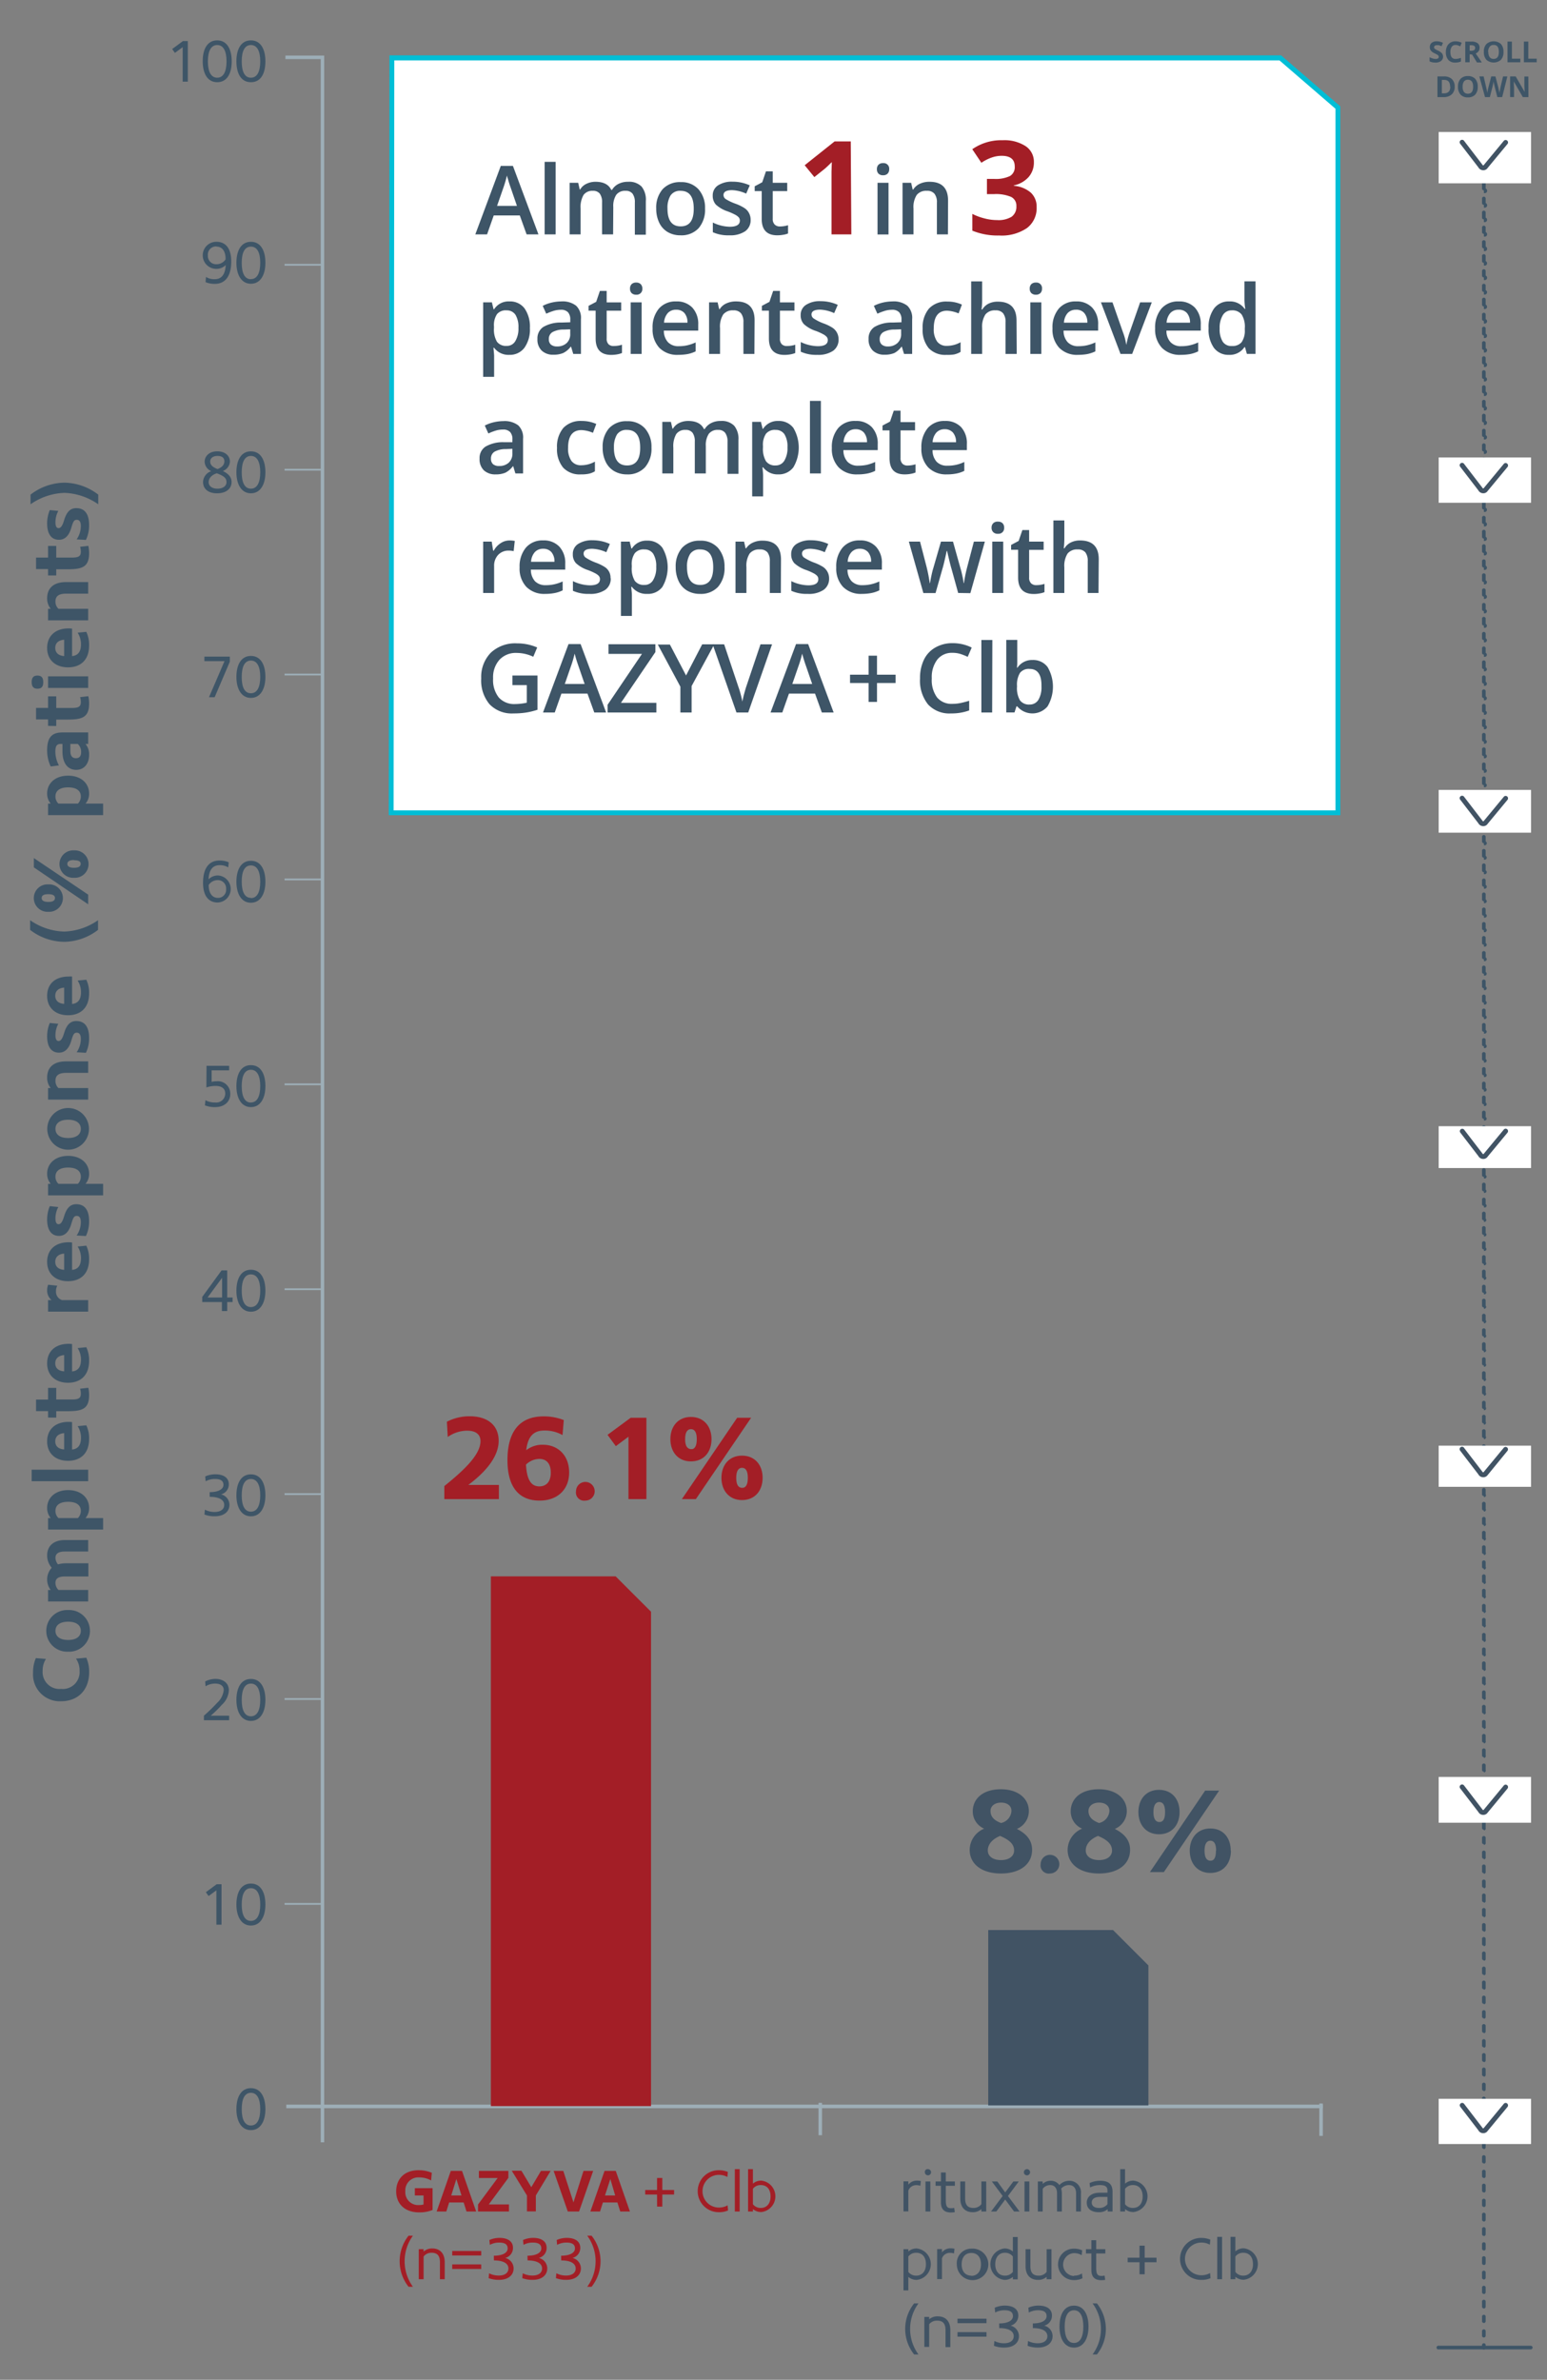 <svg id="Layer_2" data-name="Layer 2" xmlns="http://www.w3.org/2000/svg" viewBox="0 0 320 492.12"><rect x="0" y="0" width="320" height="492.12" fill="#808080" stroke="none"/><defs><style>.cls-1{fill:#9daeb7;}.cls-2{fill:#3e5567;}.cls-3{fill:#fff;}.cls-4{fill:#00bed6;}.cls-5{fill:#a31e26;}.cls-6{fill:#415364;}</style></defs><polygon class="cls-1" points="67.06 443.01 66.34 443.01 66.34 12.22 59.04 12.22 59.04 11.49 67.06 11.49 67.06 443.01"/><path class="cls-2" d="M47.83,54.08c0,3.34-1.49,4.62-3.37,4.62a4.8,4.8,0,0,1-1.94-.36l.09-1.07a3.26,3.26,0,0,0,1.79.47c1.27,0,2.18-.78,2.29-2.93a2.73,2.73,0,0,1-2,.79A2.79,2.79,0,0,1,44.78,50C46.54,50,47.83,51.18,47.83,54.08Zm-3-3.11A1.68,1.68,0,0,0,43,52.81a1.7,1.7,0,0,0,1.78,1.83,2.22,2.22,0,0,0,1.88-1C46.69,51.81,45.85,51,44.81,51Z"/><path class="cls-2" d="M51.9,50c2.07,0,3,1.89,3,4.34s-1,4.34-3,4.34-3-1.9-3-4.34S49.83,50,51.9,50Zm0,7.72c1.3,0,1.93-1.28,1.93-3.38S53.2,51,51.9,51,50,52.26,50,54.36,50.6,57.74,51.9,57.74Z"/><path class="cls-2" d="M42,99.67a2.46,2.46,0,0,1,1.7-2.24,2.21,2.21,0,0,1-1.37-1.93c0-1.15.92-2.17,2.62-2.17s2.61,1,2.61,2.13a2.22,2.22,0,0,1-1.47,1.94c1.22.58,1.81,1.33,1.81,2.27,0,1.44-1.18,2.34-3,2.34S42,101.11,42,99.67Zm3,1.38c1.1,0,1.85-.54,1.85-1.34s-.44-1.25-2-1.84c-1.13.35-1.69,1.08-1.69,1.84S43.83,101.05,44.93,101.05Zm0-6.77c-1,0-1.52.52-1.52,1.14S43.8,96.53,45,97c.86-.34,1.41-.84,1.41-1.6S45.9,94.28,44.93,94.28Z"/><path class="cls-2" d="M51.9,93.33c2.07,0,3,1.89,3,4.34s-1,4.34-3,4.34-3-1.9-3-4.34S49.83,93.33,51.9,93.33Zm0,7.72c1.3,0,1.93-1.28,1.93-3.38s-.63-3.39-1.93-3.39S50,95.57,50,97.67,50.6,101.05,51.9,101.05Z"/><path class="cls-2" d="M44.4,144.18H43.23l3.21-7.46H42.28v-.94h5.26v1.06Z"/><path class="cls-2" d="M51.9,135.64c2.07,0,3,1.89,3,4.34s-1,4.34-3,4.34-3-1.9-3-4.34S49.83,135.64,51.9,135.64Zm0,7.72c1.3,0,1.93-1.28,1.93-3.38s-.63-3.38-1.93-3.38S50,137.88,50,140,50.6,143.36,51.9,143.36Z"/><path class="cls-2" d="M42,182.56c0-3.33,1.48-4.61,3.37-4.61a4.8,4.8,0,0,1,1.94.36l-.1,1.06a3.31,3.31,0,0,0-1.78-.46c-1.28,0-2.19.78-2.29,2.92a2.71,2.71,0,0,1,2-.79,2.8,2.8,0,0,1-.12,5.59C43.32,186.63,42,185.47,42,182.56Zm3,3.11a1.67,1.67,0,0,0,1.77-1.83A1.7,1.7,0,0,0,45.05,182a2.23,2.23,0,0,0-1.88,1C43.17,184.83,44,185.67,45.05,185.67Z"/><path class="cls-2" d="M51.9,178c2.07,0,3,1.89,3,4.34s-1,4.34-3,4.34-3-1.9-3-4.34S49.83,178,51.9,178Zm0,7.72c1.3,0,1.93-1.28,1.93-3.38s-.63-3.38-1.93-3.38S50,180.19,50,182.29,50.6,185.67,51.9,185.67Z"/><path class="cls-2" d="M42.72,220.4H47.4v.94H43.78v2.38a3.7,3.7,0,0,1,1-.12,2.56,2.56,0,0,1,2.85,2.65c0,1.53-1.17,2.69-3.12,2.69a5.47,5.47,0,0,1-2.12-.36l.1-1.07a4,4,0,0,0,2,.47,1.86,1.86,0,0,0,2.1-1.85c0-1.12-.86-1.57-2-1.57a6.1,6.1,0,0,0-1.9.31Z"/><path class="cls-2" d="M51.9,220.26c2.07,0,3,1.89,3,4.34s-1,4.34-3,4.34-3-1.89-3-4.34S49.83,220.26,51.9,220.26Zm0,7.72c1.3,0,1.93-1.28,1.93-3.38s-.63-3.38-1.93-3.38S50,222.5,50,224.6,50.6,228,51.9,228Z"/><path class="cls-2" d="M41.83,269.25v-1.06l4-5.48H47v5.6h1.11v.94H47v1.86H45.9v-1.86Zm1.11-.94h3v-4.08Z"/><path class="cls-2" d="M51.9,262.57c2.07,0,3,1.89,3,4.34s-1,4.34-3,4.34-3-1.89-3-4.34S49.83,262.57,51.9,262.57Zm0,7.72c1.3,0,1.93-1.28,1.93-3.38s-.63-3.38-1.93-3.38S50,264.81,50,266.91,50.6,270.29,51.9,270.29Z"/><path class="cls-2" d="M43.37,308.56c1.73,0,2.85-.56,2.85-1.51,0-.79-.52-1.21-1.76-1.21a4,4,0,0,0-1.92.47l-.09-1a5.2,5.2,0,0,1,2.07-.44c1.82,0,2.81.79,2.81,2.05a2.11,2.11,0,0,1-1.61,2.1,2.23,2.23,0,0,1,1.74,2.16c0,1.42-1.16,2.37-3,2.37a5.72,5.72,0,0,1-2.17-.36l.09-1a4.35,4.35,0,0,0,2,.47c1.27,0,2-.57,2-1.45,0-1.17-1.26-1.68-3-1.68Z"/><path class="cls-2" d="M51.9,304.88c2.07,0,3,1.89,3,4.34s-1,4.34-3,4.34-3-1.89-3-4.34S49.83,304.88,51.9,304.88Zm0,7.72c1.3,0,1.93-1.28,1.93-3.38s-.63-3.38-1.93-3.38S50,307.12,50,309.22,50.6,312.6,51.9,312.6Z"/><path class="cls-2" d="M42.18,355.73v-.94a36.19,36.19,0,0,0,2.76-2.68,4.19,4.19,0,0,0,1.34-2.63c0-.9-.75-1.33-1.76-1.33a3.73,3.73,0,0,0-2,.56l-.08-1a4.62,4.62,0,0,1,2.13-.53c1.5,0,2.77.79,2.77,2.36a4.38,4.38,0,0,1-1.45,3,23.58,23.58,0,0,1-2.3,2.25h3.81v.94Z"/><path class="cls-2" d="M51.9,347.19c2.07,0,3,1.89,3,4.34s-1,4.34-3,4.34-3-1.89-3-4.34S49.83,347.19,51.9,347.19Zm0,7.72c1.3,0,1.93-1.28,1.93-3.38s-.63-3.38-1.93-3.38S50,349.43,50,351.53,50.6,354.91,51.9,354.91Z"/><path class="cls-2" d="M43.15,392.08l-.57-.79,2.24-1.65h1V398H44.76V390.9Z"/><path class="cls-2" d="M51.9,389.5c2.07,0,3,1.89,3,4.34s-1,4.34-3,4.34-3-1.89-3-4.34S49.83,389.5,51.9,389.5Zm0,7.72c1.3,0,1.93-1.28,1.93-3.38s-.63-3.38-1.93-3.38S50,391.74,50,393.84,50.6,397.22,51.9,397.22Z"/><path class="cls-2" d="M51.9,431.81c2.07,0,3,1.89,3,4.34s-1,4.34-3,4.34-3-1.89-3-4.34S49.83,431.81,51.9,431.81Zm0,7.72c1.3,0,1.93-1.28,1.93-3.38s-.63-3.38-1.93-3.38S50,434.05,50,436.15,50.6,439.53,51.9,439.53Z"/><path class="cls-2" d="M36.18,10.93l-.57-.79,2.24-1.65h1v8.4H37.79V9.75Z"/><path class="cls-2" d="M44.93,8.35c2.07,0,3,1.89,3,4.34S47,17,44.93,17s-3-1.89-3-4.34S42.85,8.35,44.93,8.35Zm0,7.72c1.29,0,1.93-1.28,1.93-3.38s-.64-3.38-1.93-3.38S43,10.59,43,12.69,43.63,16.07,44.93,16.07Z"/><path class="cls-2" d="M51.9,8.35c2.07,0,3,1.89,3,4.34S54,17,51.9,17s-3-1.89-3-4.34S49.83,8.35,51.9,8.35Zm0,7.72c1.3,0,1.93-1.28,1.93-3.38S53.2,9.31,51.9,9.31,50,10.59,50,12.69,50.6,16.07,51.9,16.07Z"/><rect class="cls-1" x="58.86" y="54.58" width="8.03" height="0.36"/><rect class="cls-1" x="58.86" y="96.95" width="8.03" height="0.36"/><rect class="cls-1" x="58.86" y="139.31" width="8.03" height="0.36"/><rect class="cls-1" x="58.86" y="181.68" width="8.03" height="0.36"/><rect class="cls-1" x="58.86" y="224.05" width="8.03" height="0.36"/><rect class="cls-1" x="58.86" y="266.42" width="8.03" height="0.36"/><rect class="cls-1" x="58.86" y="308.79" width="8.03" height="0.36"/><rect class="cls-1" x="58.86" y="351.16" width="8.03" height="0.36"/><rect class="cls-1" x="58.86" y="393.53" width="8.03" height="0.36"/><path class="cls-2" d="M6.84,345.88a7.19,7.19,0,0,1,.58-3l2.08.17a4.51,4.51,0,0,0-.68,2.52,3.48,3.48,0,0,0,3.81,3.68,3.48,3.48,0,0,0,3.83-3.73,4.27,4.27,0,0,0-.74-2.53l2.13-.19a7.19,7.19,0,0,1,.59,3c0,3.66-2.3,6-5.81,6A5.53,5.53,0,0,1,6.84,345.88Z"/><path class="cls-2" d="M14.09,341.55a4.31,4.31,0,1,1,0-8.61,4.31,4.31,0,1,1,0,8.61Zm0-6.2c-1.68,0-2.62.73-2.62,1.89s.94,1.89,2.62,1.89,2.63-.72,2.63-1.89S15.77,335.35,14.09,335.35Z"/><path class="cls-2" d="M10.7,324.2a3.91,3.91,0,0,1-.95-2.53c0-1.92,1.25-3.21,3.75-3.21h4.74v2.38H13.37c-1.34,0-1.9.5-1.9,1.33A2.21,2.21,0,0,0,12,323.5a5.88,5.88,0,0,1,1.7-.23h4.58V326H13.37c-1.34,0-1.9.48-1.9,1.33a2,2,0,0,0,.64,1.46h6.13v2.38H9.94V328.8h.55a3.57,3.57,0,0,1,.21-4.6Z"/><path class="cls-2" d="M10.49,313.92a3.22,3.22,0,0,1-.74-2.08c0-2.12,1.68-3.7,4.34-3.7s4.34,1.58,4.34,3.7a3.11,3.11,0,0,1-.74,2.08h3.64v2.38H9.94v-2.38Zm5.62,0a2.06,2.06,0,0,0,.61-1.49c0-1.11-.82-1.87-2.63-1.87s-2.62.76-2.62,1.87a2,2,0,0,0,.62,1.49Z"/><path class="cls-2" d="M6.55,306.3v-2.38H18.24v2.38Z"/><path class="cls-2" d="M14.07,302.08c-2.62,0-4.32-1.57-4.32-4,0-2.61,1.83-4.05,4.42-4.05a4.39,4.39,0,0,1,.74.05v5.67c1.23-.12,1.84-.93,1.84-2.41a4.39,4.39,0,0,0-.69-2.43l1.79-.17a6.1,6.1,0,0,1,.58,2.81C18.43,300.64,16.57,302.08,14.07,302.08Zm-.8-2.35v-3.37c-1.18.1-1.84.71-1.84,1.7S12.09,299.65,13.27,299.73Z"/><path class="cls-2" d="M9.94,293.14v-1.33H7.46v-2.39H9.94V287h1.69v2.4h3.29c1.48,0,1.8-.38,1.8-1.23a3.62,3.62,0,0,0-.15-1l1.7-.19a7.21,7.21,0,0,1,.16,1.52c0,2.85-1.44,3.32-4.4,3.32h-2.4v1.33Z"/><path class="cls-2" d="M14.07,285.94c-2.62,0-4.32-1.57-4.32-4,0-2.61,1.83-4.05,4.42-4.05a4.39,4.39,0,0,1,.74.05v5.66c1.23-.11,1.84-.93,1.84-2.4a4.39,4.39,0,0,0-.69-2.43l1.79-.18a6.18,6.18,0,0,1,.58,2.82C18.43,284.49,16.57,285.94,14.07,285.94Zm-.8-2.36v-3.36c-1.18.1-1.84.71-1.84,1.7S12.09,283.5,13.27,283.58Z"/><path class="cls-2" d="M11.85,265.87a2.34,2.34,0,0,0-.27,1.18,1.81,1.81,0,0,0,1.26,1.8h5.4v2.38H9.94v-2.38h.73a2.56,2.56,0,0,1-.92-2,3.27,3.27,0,0,1,.21-1.18Z"/><path class="cls-2" d="M14.07,264.94c-2.62,0-4.32-1.56-4.32-4,0-2.61,1.83-4.05,4.42-4.05a4.39,4.39,0,0,1,.74.05v5.66c1.23-.11,1.84-.93,1.84-2.4a4.39,4.39,0,0,0-.69-2.43l1.79-.18a6.18,6.18,0,0,1,.58,2.82C18.43,263.5,16.57,264.94,14.07,264.94Zm-.8-2.35v-3.36c-1.18.1-1.84.71-1.84,1.7S12.09,262.51,13.27,262.59Z"/><path class="cls-2" d="M17.77,255.6l-1.92-.11a4.85,4.85,0,0,0,.87-2.75c0-.88-.28-1.3-.84-1.3s-.75.35-1.13,1.65c-.5,1.71-1.38,2.48-2.55,2.48-1.58,0-2.45-1.22-2.45-3.39a7.15,7.15,0,0,1,.55-2.76l1.76.18a5,5,0,0,0-.59,2.35c0,.87.25,1.2.64,1.2s.76-.33,1.13-1.57c.59-2,1.46-2.56,2.55-2.56,1.69,0,2.64,1.17,2.64,3.49A6.93,6.93,0,0,1,17.77,255.6Z"/><path class="cls-2" d="M10.49,244.8a3.2,3.2,0,0,1-.74-2.08c0-2.11,1.68-3.7,4.34-3.7s4.34,1.59,4.34,3.7a3.09,3.09,0,0,1-.74,2.08h3.64v2.39H9.94V244.8Zm5.62,0a2.06,2.06,0,0,0,.61-1.49c0-1.1-.82-1.87-2.63-1.87s-2.62.77-2.62,1.87a2,2,0,0,0,.62,1.49Z"/><path class="cls-2" d="M14.09,237.75a4.31,4.31,0,1,1,0-8.62,4.31,4.31,0,1,1,0,8.62Zm0-6.2c-1.68,0-2.62.72-2.62,1.89s.94,1.89,2.62,1.89,2.63-.72,2.63-1.89S15.77,231.55,14.09,231.55Z"/><path class="cls-2" d="M12.09,225h6.15v2.39H9.94V225h.55a3.36,3.36,0,0,1-.74-2.14c0-2.13,1.33-3.38,3.91-3.38h4.58v2.38H13.69c-1.57,0-2.22.55-2.22,1.64A2,2,0,0,0,12.09,225Z"/><path class="cls-2" d="M17.77,217.71l-1.92-.11a4.82,4.82,0,0,0,.87-2.75c0-.88-.28-1.3-.84-1.3s-.75.35-1.13,1.65c-.5,1.71-1.38,2.48-2.55,2.48-1.58,0-2.45-1.21-2.45-3.39a7.14,7.14,0,0,1,.55-2.75l1.76.17a5,5,0,0,0-.59,2.35c0,.87.25,1.21.64,1.21s.76-.34,1.13-1.57c.59-2,1.46-2.56,2.55-2.56,1.69,0,2.64,1.16,2.64,3.49A6.86,6.86,0,0,1,17.77,217.71Z"/><path class="cls-2" d="M14.07,209.94c-2.62,0-4.32-1.57-4.32-4,0-2.61,1.83-4,4.42-4a4.39,4.39,0,0,1,.74,0v5.67c1.23-.12,1.84-.93,1.84-2.4a4.43,4.43,0,0,0-.69-2.44l1.79-.17a6.1,6.1,0,0,1,.58,2.81C18.43,208.5,16.57,209.94,14.07,209.94Zm-.8-2.35v-3.36c-1.18.09-1.84.7-1.84,1.69S12.09,207.51,13.27,207.59Z"/><path class="cls-2" d="M6.23,192.29v-2a12.91,12.91,0,0,0,7,2.35,12.91,12.91,0,0,0,7.05-2.35v2a11.76,11.76,0,0,1-7,2.47A11.75,11.75,0,0,1,6.23,192.29Z"/><path class="cls-2" d="M10,182.88a2.84,2.84,0,1,1,0,5.67,2.84,2.84,0,1,1,0-5.67ZM7,179.36v-1.92L18.24,185V187Zm3,5.55c-1,0-1.38.29-1.38.8s.46.8,1.38.8,1.36-.27,1.37-.8S10.92,184.91,10,184.91Zm5.31-9.06a2.84,2.84,0,1,1,0,5.67,2.84,2.84,0,1,1,0-5.67Zm0,2c-.94,0-1.38.29-1.38.8s.47.8,1.38.8,1.36-.27,1.38-.8S16.24,177.89,15.29,177.89Z"/><path class="cls-2" d="M10.49,166.18a3.2,3.2,0,0,1-.74-2.08c0-2.12,1.68-3.7,4.34-3.7s4.34,1.58,4.34,3.7a3.09,3.09,0,0,1-.74,2.08h3.64v2.38H9.94v-2.38Zm5.62,0a2.06,2.06,0,0,0,.61-1.49c0-1.1-.82-1.87-2.63-1.87s-2.62.77-2.62,1.87a2,2,0,0,0,.62,1.49Z"/><path class="cls-2" d="M15.77,159.2c-1.73,0-2.85-1.34-2.85-3.82v-1.54h-.38c-.8,0-1.09.45-1.09,1.59a6.07,6.07,0,0,0,.74,2.85l-1.7.22a7.7,7.7,0,0,1-.74-3.31c0-2.6.88-3.73,3.17-3.73h5.32v2.38h-.55a3.34,3.34,0,0,1,.74,2.29C18.43,157.83,17.47,159.2,15.77,159.2Zm.32-5.36H14.55v1.46c0,1.07.45,1.49,1.17,1.49s1.06-.47,1.06-1.23A2.23,2.23,0,0,0,16.09,153.84Z"/><path class="cls-2" d="M9.94,150.1v-1.33H7.46v-2.38H9.94V144h1.69v2.4h3.29c1.48,0,1.8-.39,1.8-1.24a3.55,3.55,0,0,0-.15-1l1.7-.19a7.14,7.14,0,0,1,.16,1.52c0,2.85-1.44,3.31-4.4,3.31h-2.4v1.33Z"/><path class="cls-2" d="M6.55,141.06c0-1,.42-1.36,1.2-1.36s1.2.38,1.2,1.36-.4,1.36-1.2,1.36S6.55,142,6.55,141.06Zm3.39,1.2v-2.4h8.3v2.4Z"/><path class="cls-2" d="M14.07,138c-2.62,0-4.32-1.57-4.32-4,0-2.6,1.83-4.05,4.42-4.05a4.39,4.39,0,0,1,.74.05v5.67c1.23-.11,1.84-.93,1.84-2.4a4.43,4.43,0,0,0-.69-2.44l1.79-.17a6.18,6.18,0,0,1,.58,2.82C18.43,136.58,16.57,138,14.07,138Zm-.8-2.35v-3.36c-1.18.09-1.84.7-1.84,1.69S12.09,135.59,13.27,135.67Z"/><path class="cls-2" d="M12.09,125.89h6.15v2.39H9.94v-2.39h.55a3.36,3.36,0,0,1-.74-2.14c0-2.13,1.33-3.38,3.91-3.38h4.58v2.39H13.69c-1.57,0-2.22.54-2.22,1.63A2,2,0,0,0,12.09,125.89Z"/><path class="cls-2" d="M9.94,119v-1.32H7.46V115.3H9.94v-2.4h1.69v2.4h3.29c1.48,0,1.8-.38,1.8-1.23a3.62,3.62,0,0,0-.15-1l1.7-.19a7.21,7.21,0,0,1,.16,1.52c0,2.85-1.44,3.32-4.4,3.32h-2.4V119Z"/><path class="cls-2" d="M17.77,111.65l-1.92-.11a4.82,4.82,0,0,0,.87-2.75c0-.88-.28-1.3-.84-1.3s-.75.35-1.13,1.65c-.5,1.71-1.38,2.48-2.55,2.48-1.58,0-2.45-1.21-2.45-3.39a7.14,7.14,0,0,1,.55-2.75l1.76.17a5,5,0,0,0-.59,2.35c0,.87.25,1.21.64,1.21s.76-.34,1.13-1.57c.59-2,1.46-2.56,2.55-2.56,1.69,0,2.64,1.16,2.64,3.48A6.87,6.87,0,0,1,17.77,111.65Z"/><path class="cls-2" d="M20.32,102.28v2a12.93,12.93,0,0,0-7-2.36,12.92,12.92,0,0,0-7,2.36v-2a11.75,11.75,0,0,1,7-2.47A11.76,11.76,0,0,1,20.32,102.28Z"/><rect class="cls-1" x="169.31" y="434.85" width="0.73" height="6.69"/><rect class="cls-1" x="272.9" y="434.99" width="0.73" height="6.69"/><rect class="cls-1" x="59.22" y="435.22" width="214.41" height="0.73"/><polygon class="cls-3" points="80.92 168.08 276.75 168.08 276.75 22.26 264.85 11.96 81.06 11.96 80.92 168.08"/><path class="cls-4" d="M277.25,168.58H80.42l.14-157.13H265L277.25,22Zm-195.83-1H276.25V22.49l-11.59-10H81.56Z"/><path class="cls-2" d="M108.93,48.47l-1.41-3.92h-5.39l-1.38,3.92H98.32l5.27-14.16h2.51l5.28,14.16Zm-2-5.9-1.32-3.84c-.1-.26-.23-.66-.4-1.22s-.29-.95-.35-1.21a23.84,23.84,0,0,1-.76,2.59l-1.28,3.68Z"/><path class="cls-2" d="M114.93,48.47h-2.27v-15h2.27Z"/><path class="cls-2" d="M126.82,48.47h-2.28V41.89a3,3,0,0,0-.46-1.83,1.72,1.72,0,0,0-1.45-.6,2.23,2.23,0,0,0-1.92.85,5,5,0,0,0-.61,2.84v5.32h-2.27V37.8h1.77l.32,1.4H120A2.91,2.91,0,0,1,121.33,38a4.22,4.22,0,0,1,1.85-.41c1.64,0,2.73.56,3.26,1.68h.16a3.19,3.19,0,0,1,1.33-1.24,4.25,4.25,0,0,1,2-.44,3.61,3.61,0,0,1,2.79,1,4.31,4.31,0,0,1,.87,3v6.95h-2.27V41.89a2.94,2.94,0,0,0-.47-1.83,1.72,1.72,0,0,0-1.45-.6,2.25,2.25,0,0,0-1.93.83,4.23,4.23,0,0,0-.61,2.53Z"/><path class="cls-2" d="M145.84,43.12a5.85,5.85,0,0,1-1.34,4.08,4.84,4.84,0,0,1-3.74,1.46,5.13,5.13,0,0,1-2.64-.67,4.48,4.48,0,0,1-1.76-1.94,6.61,6.61,0,0,1-.62-2.93,5.77,5.77,0,0,1,1.33-4,4.84,4.84,0,0,1,3.75-1.46,4.73,4.73,0,0,1,3.67,1.49A5.75,5.75,0,0,1,145.84,43.12Zm-7.77,0q0,3.69,2.73,3.69t2.7-3.69c0-2.44-.9-3.66-2.72-3.66a2.33,2.33,0,0,0-2.07.95A4.87,4.87,0,0,0,138.07,43.12Z"/><path class="cls-2" d="M155.27,45.43a2.8,2.8,0,0,1-1.14,2.4,5.49,5.49,0,0,1-3.26.83,7.7,7.7,0,0,1-3.42-.64v-2a8.37,8.37,0,0,0,3.5.87c1.39,0,2.09-.43,2.09-1.27a1,1,0,0,0-.23-.67,2.66,2.66,0,0,0-.76-.56,13.42,13.42,0,0,0-1.48-.66,6.76,6.76,0,0,1-2.49-1.42,2.69,2.69,0,0,1-.65-1.86,2.43,2.43,0,0,1,1.1-2.12,5.22,5.22,0,0,1,3-.76,8.5,8.5,0,0,1,3.56.76l-.74,1.71a7.86,7.86,0,0,0-2.9-.72c-1.2,0-1.79.35-1.79,1a1,1,0,0,0,.46.85,10.64,10.64,0,0,0,2,.95,9,9,0,0,1,1.92.94,2.72,2.72,0,0,1,.89,1A2.9,2.9,0,0,1,155.27,45.43Z"/><path class="cls-2" d="M161.35,46.83a5.58,5.58,0,0,0,1.66-.26v1.71a4.26,4.26,0,0,1-1,.27,7,7,0,0,1-1.23.11c-2.14,0-3.22-1.13-3.22-3.39V39.52h-1.45v-1l1.56-.83.77-2.26h1.4V37.8h3v1.72h-3v5.71a1.62,1.62,0,0,0,.41,1.21A1.48,1.48,0,0,0,161.35,46.83Z"/><path class="cls-5" d="M176.1,48.47H172V37.34l0-1.82.06-2c-.67.67-1.14,1.11-1.4,1.33l-2.21,1.77-2-2.45,6.19-4.93h3.34Z"/><path class="cls-2" d="M181.39,35a1.27,1.27,0,0,1,.33-.94,1.29,1.29,0,0,1,.95-.33A1.15,1.15,0,0,1,183.93,35a1.24,1.24,0,0,1-.33.91,1.26,1.26,0,0,1-.93.33,1.29,1.29,0,0,1-.95-.33A1.24,1.24,0,0,1,181.39,35Zm2.4,13.49h-2.27V37.8h2.27Z"/><path class="cls-2" d="M196.08,48.47H193.8V41.91a2.81,2.81,0,0,0-.5-1.84,1.89,1.89,0,0,0-1.57-.61,2.48,2.48,0,0,0-2.1.85,4.63,4.63,0,0,0-.67,2.84v5.32h-2.27V37.8h1.78l.32,1.4h.11A3.17,3.17,0,0,1,190.27,38a4.69,4.69,0,0,1,2-.41q3.84,0,3.84,3.91Z"/><path class="cls-5" d="M213.86,33.54a4.53,4.53,0,0,1-1.09,3.07,5.64,5.64,0,0,1-3.06,1.73v.08a6.1,6.1,0,0,1,3.52,1.42,3.94,3.94,0,0,1,1.2,3,5.14,5.14,0,0,1-2,4.32,9.3,9.3,0,0,1-5.75,1.54,13.81,13.81,0,0,1-5.55-1V44.23a11.73,11.73,0,0,0,2.46.92,10.18,10.18,0,0,0,2.65.36,5.23,5.23,0,0,0,3-.68,2.52,2.52,0,0,0,1-2.2,2,2,0,0,0-1.11-1.92,8.08,8.08,0,0,0-3.52-.57h-1.46V37h1.48a6.92,6.92,0,0,0,3.27-.59,2.11,2.11,0,0,0,1-2q0-2.19-2.73-2.19a6.34,6.34,0,0,0-1.93.32A9.16,9.16,0,0,0,203,33.66l-1.88-2.8A10.44,10.44,0,0,1,207.42,29a8.05,8.05,0,0,1,4.71,1.21A3.85,3.85,0,0,1,213.86,33.54Z"/><path class="cls-2" d="M105.35,73.38a3.7,3.7,0,0,1-3.14-1.46h-.14c.09.9.14,1.45.14,1.64v4.37H99.94V62.52h1.83c0,.2.16.68.32,1.43h.12a3.53,3.53,0,0,1,3.18-1.62,3.72,3.72,0,0,1,3.11,1.44,6.57,6.57,0,0,1,1.11,4.07,6.52,6.52,0,0,1-1.13,4.07A3.74,3.74,0,0,1,105.35,73.38Zm-.55-9.2a2.34,2.34,0,0,0-2,.79,4.08,4.08,0,0,0-.62,2.53v.34a5,5,0,0,0,.61,2.82,2.31,2.31,0,0,0,2,.87,2,2,0,0,0,1.81-1,5,5,0,0,0,.64-2.74,4.84,4.84,0,0,0-.63-2.72A2.13,2.13,0,0,0,104.8,64.18Z"/><path class="cls-2" d="M118.58,73.19l-.45-1.49h-.08A4.4,4.4,0,0,1,116.5,73a5,5,0,0,1-2,.35,3.37,3.37,0,0,1-2.45-.85,3.15,3.15,0,0,1-.88-2.4,2.81,2.81,0,0,1,1.22-2.49,7.05,7.05,0,0,1,3.73-.91l1.84-.06V66.1a2.21,2.21,0,0,0-.47-1.53,1.94,1.94,0,0,0-1.48-.51,5.22,5.22,0,0,0-1.58.25,13,13,0,0,0-1.44.56l-.73-1.62a7.92,7.92,0,0,1,1.9-.69,9.06,9.06,0,0,1,1.94-.23,4.56,4.56,0,0,1,3.07.89,3.47,3.47,0,0,1,1,2.78v7.19Zm-3.37-1.55a2.81,2.81,0,0,0,2-.69,2.48,2.48,0,0,0,.74-1.93V68.1l-1.36.05a4.66,4.66,0,0,0-2.33.54,1.61,1.61,0,0,0-.73,1.46,1.42,1.42,0,0,0,.42,1.1A1.85,1.85,0,0,0,115.21,71.64Z"/><path class="cls-2" d="M127,71.55a5.63,5.63,0,0,0,1.66-.26V73a4.79,4.79,0,0,1-1,.28,7,7,0,0,1-1.23.11q-3.22,0-3.22-3.39V64.24h-1.46v-1l1.57-.82.77-2.26h1.4v2.37h3v1.72h-3V70a1.58,1.58,0,0,0,.41,1.21A1.48,1.48,0,0,0,127,71.55Z"/><path class="cls-2" d="M130.32,59.7a1.27,1.27,0,0,1,.33-.94,1.29,1.29,0,0,1,.95-.33,1.26,1.26,0,0,1,.93.33,1.27,1.27,0,0,1,.34.94,1.16,1.16,0,0,1-1.27,1.24,1.29,1.29,0,0,1-.95-.33A1.24,1.24,0,0,1,130.32,59.7Zm2.4,13.49h-2.26V62.52h2.26Z"/><path class="cls-2" d="M140.28,73.38a5.15,5.15,0,0,1-3.89-1.45,5.54,5.54,0,0,1-1.4-4,6,6,0,0,1,1.3-4.11,4.52,4.52,0,0,1,3.58-1.49,4.42,4.42,0,0,1,3.34,1.28,4.93,4.93,0,0,1,1.22,3.53v1.23h-7.11a3.46,3.46,0,0,0,.84,2.38,2.92,2.92,0,0,0,2.23.84,8.13,8.13,0,0,0,1.76-.18,9.1,9.1,0,0,0,1.75-.6v1.85a7.06,7.06,0,0,1-1.68.56A11.09,11.09,0,0,1,140.28,73.38Zm-.41-9.33a2.25,2.25,0,0,0-1.73.68,3.27,3.27,0,0,0-.78,2h4.84a2.94,2.94,0,0,0-.63-2A2.17,2.17,0,0,0,139.87,64.05Z"/><path class="cls-2" d="M156.05,73.19h-2.27V66.63a2.87,2.87,0,0,0-.5-1.84,1.91,1.91,0,0,0-1.58-.61,2.48,2.48,0,0,0-2.1.85,4.69,4.69,0,0,0-.66,2.84v5.32h-2.27V62.52h1.77l.32,1.4h.12a3.12,3.12,0,0,1,1.37-1.18,4.65,4.65,0,0,1,2-.41q3.84,0,3.84,3.9Z"/><path class="cls-2" d="M162.84,71.55a5.58,5.58,0,0,0,1.66-.26V73a4.79,4.79,0,0,1-1,.28,7,7,0,0,1-1.23.11c-2.14,0-3.22-1.13-3.22-3.39V64.24h-1.45v-1l1.56-.82.77-2.26h1.4v2.37h3v1.72h-3V70a1.58,1.58,0,0,0,.41,1.21A1.48,1.48,0,0,0,162.84,71.55Z"/><path class="cls-2" d="M173.46,70.15a2.8,2.8,0,0,1-1.14,2.4,5.49,5.49,0,0,1-3.26.83,7.69,7.69,0,0,1-3.42-.65v-2a8.5,8.5,0,0,0,3.5.86c1.4,0,2.09-.42,2.09-1.26a1,1,0,0,0-.23-.67,2.66,2.66,0,0,0-.76-.56,10.91,10.91,0,0,0-1.47-.66,6.76,6.76,0,0,1-2.5-1.43,2.64,2.64,0,0,1-.65-1.85,2.42,2.42,0,0,1,1.11-2.12,5.16,5.16,0,0,1,3-.76,8.5,8.5,0,0,1,3.56.76l-.74,1.71a7.82,7.82,0,0,0-2.9-.72c-1.19,0-1.79.34-1.79,1a1,1,0,0,0,.47.84,9.9,9.9,0,0,0,2,1,9.15,9.15,0,0,1,1.91.93,2.83,2.83,0,0,1,.89,1A2.9,2.9,0,0,1,173.46,70.15Z"/><path class="cls-2" d="M187,73.19l-.45-1.49h-.08A4.4,4.4,0,0,1,185,73a5,5,0,0,1-2,.35,3.38,3.38,0,0,1-2.45-.85,3.15,3.15,0,0,1-.88-2.4,2.81,2.81,0,0,1,1.22-2.49,7.05,7.05,0,0,1,3.73-.91l1.85-.06V66.1a2.16,2.16,0,0,0-.48-1.53,1.94,1.94,0,0,0-1.48-.51,5.11,5.11,0,0,0-1.57.25,12.47,12.47,0,0,0-1.45.56l-.73-1.62a8.08,8.08,0,0,1,1.9-.69,9.06,9.06,0,0,1,1.94-.23,4.6,4.6,0,0,1,3.08.89,3.47,3.47,0,0,1,1,2.78v7.19Zm-3.37-1.55a2.81,2.81,0,0,0,2-.69A2.49,2.49,0,0,0,186.4,69V68.1l-1.37.05a4.66,4.66,0,0,0-2.33.54,1.61,1.61,0,0,0-.73,1.46,1.42,1.42,0,0,0,.42,1.1A1.85,1.85,0,0,0,183.67,71.64Z"/><path class="cls-2" d="M195.79,73.38A4.68,4.68,0,0,1,192.11,72a5.91,5.91,0,0,1-1.26-4.06,6,6,0,0,1,1.32-4.14,4.89,4.89,0,0,1,3.8-1.44,7.09,7.09,0,0,1,3,.63l-.68,1.82a7,7,0,0,0-2.38-.56q-2.76,0-2.76,3.67a4.4,4.4,0,0,0,.69,2.7,2.38,2.38,0,0,0,2,.9,5.79,5.79,0,0,0,2.86-.75v2a4.72,4.72,0,0,1-1.3.52A7.94,7.94,0,0,1,195.79,73.38Z"/><path class="cls-2" d="M210.31,73.19H208V66.63a2.87,2.87,0,0,0-.5-1.84,1.89,1.89,0,0,0-1.57-.61,2.48,2.48,0,0,0-2.1.85,4.7,4.7,0,0,0-.67,2.86v5.3h-2.27v-15h2.27V62a17.28,17.28,0,0,1-.12,2h.15a3.22,3.22,0,0,1,1.28-1.2,4.22,4.22,0,0,1,1.93-.42q3.87,0,3.87,3.9Z"/><path class="cls-2" d="M213,59.7a1.27,1.27,0,0,1,.33-.94,1.29,1.29,0,0,1,.95-.33,1.15,1.15,0,0,1,1.26,1.27,1.24,1.24,0,0,1-.33.91,1.26,1.26,0,0,1-.93.33,1.29,1.29,0,0,1-.95-.33A1.24,1.24,0,0,1,213,59.7Zm2.4,13.49h-2.27V62.52h2.27Z"/><path class="cls-2" d="M223,73.38a5.14,5.14,0,0,1-3.89-1.45,5.5,5.5,0,0,1-1.4-4,6,6,0,0,1,1.3-4.11,4.52,4.52,0,0,1,3.58-1.49,4.4,4.4,0,0,1,3.33,1.28,4.89,4.89,0,0,1,1.23,3.53v1.23H220a3.46,3.46,0,0,0,.84,2.38,2.92,2.92,0,0,0,2.23.84,8.2,8.2,0,0,0,1.76-.18,9.33,9.33,0,0,0,1.75-.6v1.85a7.37,7.37,0,0,1-1.68.56A11.18,11.18,0,0,1,223,73.38Zm-.41-9.33a2.29,2.29,0,0,0-1.74.68,3.27,3.27,0,0,0-.77,2h4.84a2.94,2.94,0,0,0-.64-2A2.14,2.14,0,0,0,222.55,64.05Z"/><path class="cls-2" d="M231.78,73.19l-4.05-10.67h2.39l2.17,6.2a12,12,0,0,1,.67,2.53H233a17.36,17.36,0,0,1,.67-2.53l2.17-6.2h2.41l-4.06,10.67Z"/><path class="cls-2" d="M244.24,73.38a5.14,5.14,0,0,1-3.89-1.45,5.5,5.5,0,0,1-1.41-4,6.1,6.1,0,0,1,1.3-4.11,4.52,4.52,0,0,1,3.58-1.49,4.42,4.42,0,0,1,3.34,1.28,4.93,4.93,0,0,1,1.22,3.53v1.23h-7.1a3.46,3.46,0,0,0,.84,2.38,2.88,2.88,0,0,0,2.22.84,8.13,8.13,0,0,0,1.76-.18,8.87,8.87,0,0,0,1.75-.6v1.85a7.06,7.06,0,0,1-1.68.56A11.06,11.06,0,0,1,244.24,73.38Zm-.42-9.33a2.25,2.25,0,0,0-1.73.68,3.33,3.33,0,0,0-.78,2h4.85a3,3,0,0,0-.64-2A2.16,2.16,0,0,0,243.82,64.05Z"/><path class="cls-2" d="M254.22,73.38a3.72,3.72,0,0,1-3.12-1.45A6.51,6.51,0,0,1,250,67.87a6.49,6.49,0,0,1,1.13-4.08,3.75,3.75,0,0,1,3.14-1.46,3.68,3.68,0,0,1,3.2,1.55h.12a13.6,13.6,0,0,1-.17-1.81V58.18h2.28v15h-1.78l-.39-1.4h-.11A3.63,3.63,0,0,1,254.22,73.38Zm.61-1.83a2.44,2.44,0,0,0,2-.79,4.13,4.13,0,0,0,.66-2.55v-.32a4.74,4.74,0,0,0-.66-2.86,2.42,2.42,0,0,0-2.05-.85,2.07,2.07,0,0,0-1.84,1,5,5,0,0,0-.65,2.76,4.82,4.82,0,0,0,.63,2.71A2.1,2.1,0,0,0,254.83,71.55Z"/><path class="cls-2" d="M106.61,97.9l-.45-1.48h-.08a4.4,4.4,0,0,1-1.55,1.33,5,5,0,0,1-2,.35,3.43,3.43,0,0,1-2.45-.85,3.18,3.18,0,0,1-.88-2.4,2.81,2.81,0,0,1,1.22-2.49,7.14,7.14,0,0,1,3.73-.92l1.84,0v-.57a2.16,2.16,0,0,0-.47-1.53,1.94,1.94,0,0,0-1.48-.51,5.1,5.1,0,0,0-1.57.24,10.93,10.93,0,0,0-1.45.57L100.28,88a7.92,7.92,0,0,1,1.9-.69,9.06,9.06,0,0,1,1.94-.23,4.66,4.66,0,0,1,3.08.88,3.47,3.47,0,0,1,1,2.79V97.9Zm-3.37-1.54a2.81,2.81,0,0,0,2-.69,2.49,2.49,0,0,0,.75-1.93v-.93l-1.37.06a4.66,4.66,0,0,0-2.33.54,1.6,1.6,0,0,0-.73,1.46A1.43,1.43,0,0,0,102,96,1.85,1.85,0,0,0,103.24,96.36Z"/><path class="cls-2" d="M120.15,98.1a4.65,4.65,0,0,1-3.67-1.41,5.93,5.93,0,0,1-1.26-4.06,6,6,0,0,1,1.31-4.14,4.91,4.91,0,0,1,3.81-1.44,7.28,7.28,0,0,1,3,.62l-.69,1.83a6.72,6.72,0,0,0-2.37-.56q-2.77,0-2.77,3.67a4.42,4.42,0,0,0,.69,2.7,2.38,2.38,0,0,0,2,.9,5.79,5.79,0,0,0,2.86-.75v2a4.24,4.24,0,0,1-1.29.51A7.36,7.36,0,0,1,120.15,98.1Z"/><path class="cls-2" d="M134.76,92.55a5.83,5.83,0,0,1-1.34,4.08,4.81,4.81,0,0,1-3.74,1.47,5.14,5.14,0,0,1-2.64-.68,4.43,4.43,0,0,1-1.76-1.94,6.45,6.45,0,0,1-.62-2.93,5.77,5.77,0,0,1,1.33-4,4.83,4.83,0,0,1,3.75-1.45,4.71,4.71,0,0,1,3.67,1.49A5.74,5.74,0,0,1,134.76,92.55Zm-7.77,0q0,3.7,2.73,3.7t2.7-3.7c0-2.43-.9-3.65-2.72-3.65a2.32,2.32,0,0,0-2.07.94A4.89,4.89,0,0,0,127,92.55Z"/><path class="cls-2" d="M146,97.9h-2.28V91.33a3,3,0,0,0-.46-1.83,1.71,1.71,0,0,0-1.44-.6,2.21,2.21,0,0,0-1.93.85,5,5,0,0,0-.61,2.84V97.9H137V87.24h1.78l.32,1.4h.11a3,3,0,0,1,1.29-1.18,4.23,4.23,0,0,1,1.86-.41c1.63,0,2.72.56,3.25,1.67h.16a3.3,3.3,0,0,1,1.33-1.23,4.17,4.17,0,0,1,2-.44,3.59,3.59,0,0,1,2.78,1,4.27,4.27,0,0,1,.87,2.94v7h-2.26V91.33A3,3,0,0,0,150,89.5a1.73,1.73,0,0,0-1.45-.6,2.26,2.26,0,0,0-1.94.82,4.25,4.25,0,0,0-.61,2.53Z"/><path class="cls-2" d="M161,98.1a3.76,3.76,0,0,1-3.15-1.46h-.13c.09.9.13,1.45.13,1.64v4.37h-2.26V87.24h1.83c0,.2.16.67.32,1.43h.11A3.56,3.56,0,0,1,161,87.05a3.72,3.72,0,0,1,3.11,1.44,8,8,0,0,1,0,8.14A3.74,3.74,0,0,1,161,98.1Zm-.55-9.2a2.34,2.34,0,0,0-2,.79,4.07,4.07,0,0,0-.63,2.53v.33a5,5,0,0,0,.62,2.82,2.29,2.29,0,0,0,2,.88,2.05,2.05,0,0,0,1.81-1,5,5,0,0,0,.64-2.75,4.8,4.8,0,0,0-.63-2.71A2.13,2.13,0,0,0,160.43,88.9Z"/><path class="cls-2" d="M169.8,97.9h-2.26v-15h2.26Z"/><path class="cls-2" d="M177.37,98.1a5.17,5.17,0,0,1-3.89-1.45,5.5,5.5,0,0,1-1.41-4,6.1,6.1,0,0,1,1.3-4.11A4.49,4.49,0,0,1,177,87.05a4.39,4.39,0,0,1,3.34,1.28,4.92,4.92,0,0,1,1.22,3.53v1.22h-7.1a3.53,3.53,0,0,0,.83,2.39,2.91,2.91,0,0,0,2.23.83,8.83,8.83,0,0,0,1.76-.17,9.1,9.1,0,0,0,1.75-.6v1.84a6.64,6.64,0,0,1-1.68.56A10.11,10.11,0,0,1,177.37,98.1ZM177,88.76a2.26,2.26,0,0,0-1.73.69,3.3,3.3,0,0,0-.78,2h4.85a3,3,0,0,0-.64-2A2.19,2.19,0,0,0,177,88.76Z"/><path class="cls-2" d="M187.72,96.27a5.58,5.58,0,0,0,1.66-.26v1.7a4.79,4.79,0,0,1-1,.28,7,7,0,0,1-1.23.11C185,98.1,184,97,184,94.7V89h-1.45V88l1.56-.83.77-2.25h1.4v2.37h3V89h-3v5.7a1.61,1.61,0,0,0,.41,1.21A1.45,1.45,0,0,0,187.72,96.27Z"/><path class="cls-2" d="M195.84,98.1A5.17,5.17,0,0,1,192,96.65a5.5,5.5,0,0,1-1.41-4,6.1,6.1,0,0,1,1.3-4.11,4.49,4.49,0,0,1,3.58-1.49,4.39,4.39,0,0,1,3.34,1.28A4.92,4.92,0,0,1,200,91.86v1.22h-7.1a3.53,3.53,0,0,0,.83,2.39,2.91,2.91,0,0,0,2.23.83,7.75,7.75,0,0,0,3.51-.77v1.84a6.64,6.64,0,0,1-1.68.56A10.11,10.11,0,0,1,195.84,98.1Zm-.42-9.34a2.26,2.26,0,0,0-1.73.69,3.3,3.3,0,0,0-.78,2h4.85a3,3,0,0,0-.64-2A2.19,2.19,0,0,0,195.42,88.76Z"/><path class="cls-2" d="M105.35,111.76a5.76,5.76,0,0,1,1.13.1l-.23,2.11a4.64,4.64,0,0,0-1-.11,2.9,2.9,0,0,0-2.2.88,3.23,3.23,0,0,0-.84,2.31v5.57H99.94V112h1.77l.3,1.88h.12a4.22,4.22,0,0,1,1.38-1.52A3.31,3.31,0,0,1,105.35,111.76Z"/><path class="cls-2" d="M112.78,122.81a5.18,5.18,0,0,1-3.9-1.45,5.51,5.51,0,0,1-1.4-4,6.08,6.08,0,0,1,1.3-4.11,4.49,4.49,0,0,1,3.58-1.5,4.39,4.39,0,0,1,3.34,1.29,4.92,4.92,0,0,1,1.22,3.53v1.22h-7.11a3.59,3.59,0,0,0,.84,2.39,3,3,0,0,0,2.23.83,8.13,8.13,0,0,0,1.76-.18,9,9,0,0,0,1.75-.59v1.84a6.64,6.64,0,0,1-1.68.56A10.17,10.17,0,0,1,112.78,122.81Zm-.42-9.33a2.26,2.26,0,0,0-1.73.69,3.3,3.3,0,0,0-.78,2h4.84a2.94,2.94,0,0,0-.63-2A2.19,2.19,0,0,0,112.36,113.48Z"/><path class="cls-2" d="M126.33,119.58a2.78,2.78,0,0,1-1.14,2.4,5.44,5.44,0,0,1-3.26.83,7.7,7.7,0,0,1-3.42-.64v-2a8.37,8.37,0,0,0,3.5.87c1.39,0,2.09-.42,2.09-1.26a1,1,0,0,0-.23-.68,2.73,2.73,0,0,0-.77-.56,12.56,12.56,0,0,0-1.47-.65,6.75,6.75,0,0,1-2.49-1.43,2.61,2.61,0,0,1-.65-1.85,2.42,2.42,0,0,1,1.1-2.13,5.29,5.29,0,0,1,3-.76,8.47,8.47,0,0,1,3.56.77l-.73,1.7a8,8,0,0,0-2.9-.71q-1.8,0-1.8,1a1,1,0,0,0,.47.85,10.48,10.48,0,0,0,2,1,9.55,9.55,0,0,1,1.92.93,2.6,2.6,0,0,1,1.18,2.3Z"/><path class="cls-2" d="M133.85,122.81a3.72,3.72,0,0,1-3.14-1.45h-.14c.09.9.14,1.45.14,1.64v4.37h-2.27V112h1.83c0,.2.16.67.32,1.42h.12a3.53,3.53,0,0,1,3.18-1.62,3.73,3.73,0,0,1,3.11,1.45,8,8,0,0,1,0,8.14A3.73,3.73,0,0,1,133.85,122.81Zm-.55-9.19a2.34,2.34,0,0,0-2,.79,4,4,0,0,0-.62,2.52v.34a5,5,0,0,0,.61,2.82,2.31,2.31,0,0,0,2,.87,2,2,0,0,0,1.81-1,4.93,4.93,0,0,0,.64-2.75,4.8,4.8,0,0,0-.63-2.71A2.11,2.11,0,0,0,133.3,113.62Z"/><path class="cls-2" d="M149.87,117.27a5.85,5.85,0,0,1-1.34,4.08,4.8,4.8,0,0,1-3.73,1.46,5.14,5.14,0,0,1-2.65-.67,4.48,4.48,0,0,1-1.76-1.94,6.61,6.61,0,0,1-.62-2.93,5.81,5.81,0,0,1,1.33-4,4.84,4.84,0,0,1,3.75-1.46,4.71,4.71,0,0,1,3.67,1.49A5.78,5.78,0,0,1,149.87,117.27Zm-7.76,0q0,3.69,2.72,3.69t2.7-3.69c0-2.44-.9-3.65-2.71-3.65a2.3,2.3,0,0,0-2.07.94A4.78,4.78,0,0,0,142.11,117.27Z"/><path class="cls-2" d="M161.52,122.62h-2.28v-6.56a2.89,2.89,0,0,0-.49-1.84,1.94,1.94,0,0,0-1.58-.6,2.51,2.51,0,0,0-2.1.84,4.67,4.67,0,0,0-.67,2.85v5.31h-2.26V112h1.77l.32,1.39h.11a3.28,3.28,0,0,1,1.37-1.17,4.58,4.58,0,0,1,2-.42c2.56,0,3.84,1.31,3.84,3.91Z"/><path class="cls-2" d="M171.5,119.58a2.78,2.78,0,0,1-1.14,2.4,5.42,5.42,0,0,1-3.26.83,7.7,7.7,0,0,1-3.42-.64v-2a8.37,8.37,0,0,0,3.5.87c1.4,0,2.09-.42,2.09-1.26a1,1,0,0,0-.23-.68,2.66,2.66,0,0,0-.76-.56,12.56,12.56,0,0,0-1.47-.65,6.9,6.9,0,0,1-2.5-1.43,2.66,2.66,0,0,1-.65-1.85,2.43,2.43,0,0,1,1.11-2.13,5.24,5.24,0,0,1,3-.76,8.51,8.51,0,0,1,3.56.77l-.73,1.7a8.07,8.07,0,0,0-2.91-.71c-1.19,0-1.79.34-1.79,1a1,1,0,0,0,.47.85,10.48,10.48,0,0,0,2,1,9.55,9.55,0,0,1,1.92.93,2.8,2.8,0,0,1,.88,1A2.74,2.74,0,0,1,171.5,119.58Z"/><path class="cls-2" d="M178.27,122.81a5.15,5.15,0,0,1-3.89-1.45,5.51,5.51,0,0,1-1.4-4,6,6,0,0,1,1.3-4.11,4.49,4.49,0,0,1,3.58-1.5,4.35,4.35,0,0,1,3.33,1.29,4.88,4.88,0,0,1,1.23,3.53v1.22h-7.11a3.49,3.49,0,0,0,.84,2.39,3,3,0,0,0,2.23.83,8.13,8.13,0,0,0,1.76-.18,9,9,0,0,0,1.75-.59v1.84a6.64,6.64,0,0,1-1.68.56A10.2,10.2,0,0,1,178.27,122.81Zm-.41-9.33a2.26,2.26,0,0,0-1.73.69,3.18,3.18,0,0,0-.78,2h4.84a2.94,2.94,0,0,0-.63-2A2.21,2.21,0,0,0,177.86,113.48Z"/><path class="cls-2" d="M198.2,122.62l-1.38-5c-.17-.53-.47-1.75-.91-3.68h-.08c-.38,1.74-.67,3-.89,3.7l-1.42,5H191L188,112h2.31l1.36,5.25a33.09,33.09,0,0,1,.65,3.34h.06q.1-.7.3-1.62c.13-.6.24-1.06.34-1.36l1.62-5.61h2.49l1.57,5.61c.1.31.22.8.36,1.45a11.09,11.09,0,0,1,.26,1.51h.07a31.62,31.62,0,0,1,.68-3.32l1.38-5.25h2.27l-3,10.66Z"/><path class="cls-2" d="M205.11,109.13a1.25,1.25,0,0,1,.34-.93,1.29,1.29,0,0,1,1-.33,1.26,1.26,0,0,1,.93.33,1.24,1.24,0,0,1,.33.93,1.16,1.16,0,0,1-1.26,1.25,1.26,1.26,0,0,1-1-.34A1.23,1.23,0,0,1,205.11,109.13Zm2.41,13.49h-2.27V112h2.27Z"/><path class="cls-2" d="M214.39,121a5.28,5.28,0,0,0,1.66-.26v1.71a4.26,4.26,0,0,1-1,.27,6.12,6.12,0,0,1-1.23.11c-2.14,0-3.22-1.13-3.22-3.39v-5.75h-1.45v-1l1.56-.83.77-2.25h1.4V112h3v1.71h-3v5.71a1.57,1.57,0,0,0,.41,1.21A1.48,1.48,0,0,0,214.39,121Z"/><path class="cls-2" d="M227.23,122.62H225v-6.56a2.89,2.89,0,0,0-.49-1.84,1.94,1.94,0,0,0-1.58-.6,2.51,2.51,0,0,0-2.1.85,4.75,4.75,0,0,0-.67,2.86v5.29h-2.26v-15h2.26v3.81a19.44,19.44,0,0,1-.11,1.95h.14a3.16,3.16,0,0,1,1.29-1.19,4.18,4.18,0,0,1,1.92-.43c2.59,0,3.88,1.31,3.88,3.91Z"/><path class="cls-2" d="M106,139.69h5.18v7.08a14.87,14.87,0,0,1-2.44.59,16.78,16.78,0,0,1-2.53.17,6.37,6.37,0,0,1-4.94-1.89,7.62,7.62,0,0,1-1.73-5.35,7.16,7.16,0,0,1,2-5.33,7.37,7.37,0,0,1,5.39-1.92,10.43,10.43,0,0,1,4.19.85l-.81,1.92a8.12,8.12,0,0,0-3.43-.79,4.6,4.6,0,0,0-3.57,1.42,5.43,5.43,0,0,0-1.31,3.87,5.79,5.79,0,0,0,1.18,3.93,4.28,4.28,0,0,0,3.4,1.35,11.64,11.64,0,0,0,2.39-.28v-3.64H106Z"/><path class="cls-2" d="M122.93,147.34l-1.41-3.91h-5.39l-1.38,3.91h-2.43l5.28-14.15h2.5l5.28,14.15Zm-2-5.9-1.32-3.84c-.09-.26-.23-.66-.4-1.21s-.28-1-.35-1.22a21.9,21.9,0,0,1-.76,2.6l-1.27,3.67Z"/><path class="cls-2" d="M135.77,147.34H125.68v-1.6l7.11-10.52h-6.92v-2h9.7v1.62l-7.13,10.5h7.33Z"/><path class="cls-2" d="M141.91,139.68l3.34-6.44h2.5l-4.69,8.63v5.47h-2.32V142l-4.67-8.71h2.5Z"/><path class="cls-2" d="M157.31,133.24h2.39l-4.93,14.1h-2.43l-4.92-14.1h2.37l2.94,8.77a16.3,16.3,0,0,1,.49,1.61,14.69,14.69,0,0,1,.34,1.47c.09-.48.21-1.05.39-1.69s.31-1.12.42-1.43Z"/><path class="cls-2" d="M170,147.34l-1.41-3.91h-5.39l-1.38,3.91h-2.43l5.27-14.15h2.51l5.27,14.15Zm-2-5.9-1.32-3.84c-.1-.26-.23-.66-.4-1.21s-.29-1-.35-1.22a22.08,22.08,0,0,1-.77,2.6l-1.27,3.67Z"/><path class="cls-2" d="M179.67,141.24h-3.84v-1.72h3.84v-3.93h1.74v3.93h3.85v1.72h-3.85v3.91h-1.74Z"/><path class="cls-2" d="M197,135a3.8,3.8,0,0,0-3.13,1.41,6,6,0,0,0-1.13,3.88,6.08,6.08,0,0,0,1.09,3.93,3.89,3.89,0,0,0,3.17,1.33,8.19,8.19,0,0,0,1.73-.18c.56-.12,1.14-.27,1.75-.46v2a10.55,10.55,0,0,1-3.76.62,6,6,0,0,1-4.76-1.87,7.88,7.88,0,0,1-1.65-5.37,8.66,8.66,0,0,1,.8-3.85,5.75,5.75,0,0,1,2.33-2.52A7,7,0,0,1,197,133a8.79,8.79,0,0,1,4,.91l-.83,1.92a11.87,11.87,0,0,0-1.51-.6A5.45,5.45,0,0,0,197,135Z"/><path class="cls-2" d="M205.23,147.34H203v-15h2.27Z"/><path class="cls-2" d="M213.58,136.48a3.71,3.71,0,0,1,3.11,1.45,8,8,0,0,1,0,8.14,4.1,4.1,0,0,1-6.27,0h-.16l-.41,1.26h-1.7v-15h2.27v3.56c0,.27,0,.66,0,1.18s-.05.85-.06,1h.1A3.6,3.6,0,0,1,213.58,136.48Zm-.59,1.85a2.29,2.29,0,0,0-2,.81,4.68,4.68,0,0,0-.62,2.7V142a5,5,0,0,0,.61,2.82,2.31,2.31,0,0,0,2,.87,2.07,2.07,0,0,0,1.83-1,5.13,5.13,0,0,0,.62-2.76C215.48,139.55,214.65,138.33,213,138.33Z"/><path class="cls-5" d="M86.56,448.78a7,7,0,0,1,2.76.53l-.14,1.59a4.87,4.87,0,0,0-2.41-.63,2.69,2.69,0,0,0-2.93,2.85,2.66,2.66,0,0,0,2.9,2.86,2.94,2.94,0,0,0,.87-.12V454h-1.8V452.5h3.67V457a7.05,7.05,0,0,1-2.78.5c-2.94,0-4.75-1.76-4.75-4.34S83.66,448.78,86.56,448.78Z"/><path class="cls-5" d="M95.91,455.45h-3l-.59,1.87h-2l2.93-8.4h2.32l2.93,8.4h-2ZM93.34,454h2.12l-1.06-3.4Z"/><path class="cls-5" d="M102.94,450.39H99.06v-1.47h6.1v1.44l-4.06,5.5h4.18v1.46h-6.4v-1.45Z"/><path class="cls-5" d="M109.9,452.29l2-3.37h2L110.84,454v3.29H109V454l-3.14-5.11h2Z"/><path class="cls-5" d="M120.7,448.92h2l-2.92,8.4h-2.33l-2.93-8.4h2l2.1,6.51Z"/><path class="cls-5" d="M127.71,455.45h-3l-.59,1.87h-2l2.93-8.4h2.32l2.93,8.4h-2ZM125.14,454h2.11l-1-3.4Z"/><path class="cls-5" d="M135.91,453.81h-2.45v-.94h2.45v-2.49H137v2.49h2.44v.94H137v2.49h-1.08Z"/><path class="cls-5" d="M148.61,448.78a5.18,5.18,0,0,1,1.95.35l-.1,1.05a3.6,3.6,0,0,0-1.79-.44,3.38,3.38,0,0,0,.05,6.76,3.64,3.64,0,0,0,1.79-.46l.09,1.06a4.62,4.62,0,0,1-1.94.36,4.34,4.34,0,0,1,0-8.68Z"/><path class="cls-5" d="M152,448.56h1v8.76h-1Z"/><path class="cls-5" d="M155.74,457.32h-1v-8.76h1v3a2.57,2.57,0,0,1,1.74-.63,3.27,3.27,0,0,1,0,6.5,2.61,2.61,0,0,1-1.74-.62Zm0-1.51a2,2,0,0,0,1.65.77c1.12,0,2-.81,2-2.37s-.83-2.36-2-2.36a2,2,0,0,0-1.65.77Z"/><path class="cls-5" d="M84.51,462.32h.9a9,9,0,0,0,0,10.56h-.9a8.5,8.5,0,0,1,0-10.56Z"/><path class="cls-5" d="M87.62,466.63v4.69h-1v-6.21h1v.5a2.61,2.61,0,0,1,1.79-.65c1.58,0,2.58,1,2.58,2.85v3.51H91v-3.54c0-1.34-.58-1.93-1.7-1.93A2,2,0,0,0,87.62,466.63Z"/><path class="cls-5" d="M93.54,466.41v-.93h6v.93Zm0,2.79v-.94h6v.94Z"/><path class="cls-5" d="M102.15,466.46c1.73,0,2.86-.56,2.86-1.51,0-.79-.53-1.21-1.77-1.21a4,4,0,0,0-1.91.47l-.1-1a5.2,5.2,0,0,1,2.07-.44c1.83,0,2.81.79,2.81,2.05a2.11,2.11,0,0,1-1.61,2.1,2.24,2.24,0,0,1,1.74,2.16c0,1.43-1.16,2.37-3,2.37a5.72,5.72,0,0,1-2.17-.36l.1-1a4.31,4.31,0,0,0,2,.47c1.27,0,2-.57,2-1.45,0-1.17-1.26-1.68-3-1.68Z"/><path class="cls-5" d="M109.11,466.46c1.73,0,2.86-.56,2.86-1.51,0-.79-.53-1.21-1.77-1.21a4,4,0,0,0-1.91.47l-.1-1a5.2,5.2,0,0,1,2.07-.44c1.83,0,2.81.79,2.81,2.05a2.11,2.11,0,0,1-1.61,2.1,2.24,2.24,0,0,1,1.74,2.16c0,1.43-1.16,2.37-3,2.37a5.72,5.72,0,0,1-2.17-.36l.1-1a4.31,4.31,0,0,0,2,.47c1.27,0,2-.57,2-1.45,0-1.17-1.26-1.68-3-1.68Z"/><path class="cls-5" d="M116.07,466.46c1.73,0,2.86-.56,2.86-1.51,0-.79-.53-1.21-1.77-1.21a4.07,4.07,0,0,0-1.92.47l-.09-1a5.2,5.2,0,0,1,2.07-.44c1.83,0,2.81.79,2.81,2.05a2.11,2.11,0,0,1-1.61,2.1,2.24,2.24,0,0,1,1.74,2.16c0,1.43-1.16,2.37-3,2.37a5.72,5.72,0,0,1-2.17-.36l.09-1a4.38,4.38,0,0,0,2,.47c1.27,0,2-.57,2-1.45,0-1.17-1.26-1.68-3-1.68Z"/><path class="cls-5" d="M122.37,472.88h-.9a8.92,8.92,0,0,0,0-10.56h.9a8.46,8.46,0,0,1,0,10.56Z"/><path class="cls-5" d="M91.91,310v-2.69c3.34-2.72,7.48-6.24,7.48-9.29,0-1.47-1.06-2.17-2.77-2.17a7,7,0,0,0-4,1.3L92.44,294a10.11,10.11,0,0,1,4.71-1.13c3.68,0,6,1.83,6,5.08,0,3.46-3,6.68-6.28,9.12h6.33V310Z"/><path class="cls-5" d="M108.85,299.89a5.36,5.36,0,0,1,3.46-1.13c3,0,5.42,2.09,5.42,5.75,0,3.47-2.38,5.8-6.11,5.8-4,0-6.65-2.46-6.65-8.37s2.51-9.05,7.49-9.05a11.25,11.25,0,0,1,4.16.77l-.26,3.1a7.42,7.42,0,0,0-3.78-.94C110.39,295.82,109.19,297,108.85,299.89Zm5.08,4.64c0-2-1-2.84-2.36-2.84a4,4,0,0,0-2.77,1.18c.19,3.42,1.23,4.5,2.77,4.5C112.89,307.37,113.93,306.53,113.93,304.53Z"/><path class="cls-5" d="M119.15,308.36a1.93,1.93,0,1,1,1.92,1.95A1.69,1.69,0,0,1,119.15,308.36Z"/><path class="cls-5" d="M127.38,299.05l-1.71-2.34,4.79-3.53h3.25V310H130V297.1Z"/><path class="cls-5" d="M147.18,297.6c0,2.63-1.56,4.6-4.26,4.6s-4.25-2-4.25-4.6,1.56-4.59,4.25-4.59S147.18,295,147.18,297.6Zm5.3-4.42h2.89L143.94,310h-2.89Zm-8.35,4.42c0-1.41-.44-2.07-1.21-2.07s-1.2.7-1.2,2.07.41,2,1.2,2.07S144.13,299,144.13,297.6Zm13.62,8c0,2.63-1.57,4.6-4.26,4.6s-4.26-2-4.26-4.6,1.56-4.59,4.26-4.59S157.75,303,157.75,305.59Zm-3.06,0c0-1.42-.43-2.07-1.2-2.07s-1.2.7-1.2,2.07.4,2.05,1.2,2.07S154.69,307,154.69,305.59Z"/><polygon class="cls-5" points="127.34 325.97 101.54 325.97 101.54 435.52 134.67 435.52 134.67 333.29 127.34 325.97"/><path class="cls-6" d="M200.58,382.53a4.79,4.79,0,0,1,3-4.38,3.87,3.87,0,0,1-2.36-3.61c0-2.5,2-4.54,5.82-4.54,3.64,0,5.78,2,5.78,4.5a4,4,0,0,1-2.48,3.7c2.14,1.08,3.15,2.48,3.15,4.33,0,3-2.52,4.89-6.45,4.89S200.58,385.49,200.58,382.53Zm6.28-2.88c-1.73.72-2.53,1.85-2.53,3,0,1.26,1.13,2,2.74,2s2.7-.77,2.7-2C209.77,381.52,209.05,380.56,206.86,379.65Zm.26-2.68a2.71,2.71,0,0,0,2.1-2.52c0-1-.82-1.69-2.15-1.69s-2.18.75-2.18,1.71C204.89,375.6,205.53,376.42,207.12,377Z"/><path class="cls-6" d="M215.26,385.47a1.93,1.93,0,1,1,1.92,1.95A1.69,1.69,0,0,1,215.26,385.47Z"/><path class="cls-6" d="M220.84,382.53a4.79,4.79,0,0,1,3-4.38,3.87,3.87,0,0,1-2.36-3.61c0-2.5,2-4.54,5.83-4.54,3.63,0,5.77,2,5.77,4.5a4,4,0,0,1-2.48,3.7c2.15,1.08,3.16,2.48,3.16,4.33,0,3-2.53,4.89-6.45,4.89S220.84,385.49,220.84,382.53Zm6.28-2.88c-1.73.72-2.53,1.85-2.53,3,0,1.26,1.14,2,2.75,2s2.69-.77,2.69-2C230,381.52,229.31,380.56,227.12,379.65Zm.27-2.68a2.71,2.71,0,0,0,2.09-2.52c0-1-.82-1.69-2.14-1.69s-2.19.75-2.19,1.71C225.15,375.6,225.8,376.42,227.39,377Z"/><path class="cls-6" d="M244,374.71c0,2.62-1.57,4.6-4.26,4.6s-4.26-2-4.26-4.6,1.56-4.59,4.26-4.59S244,372.09,244,374.71Zm5.29-4.43h2.89l-11.43,16.85h-2.89ZM241,374.71c0-1.42-.43-2.07-1.2-2.07s-1.21.7-1.21,2.07.41,2.05,1.21,2.07S241,376.13,241,374.71Zm13.62,8c0,2.62-1.57,4.6-4.26,4.6s-4.26-2-4.26-4.6,1.56-4.6,4.26-4.6S254.58,380.08,254.58,382.7Zm-3.06,0c0-1.42-.43-2.07-1.2-2.07s-1.2.7-1.2,2.07.41,2.05,1.2,2.07S251.52,384.12,251.52,382.7Z"/><path class="cls-6" d="M190.37,452a2.24,2.24,0,0,0-.76-.13,1.72,1.72,0,0,0-1.72,1.13v4.29h-1v-6.21h1v.69a2.23,2.23,0,0,1,1.83-.84,3.22,3.22,0,0,1,.76.09Z"/><path class="cls-6" d="M191.94,448.56a.64.64,0,1,1-.63.64A.56.56,0,0,1,191.94,448.56Zm-.5,2.55h1v6.21h-1Z"/><path class="cls-6" d="M193.53,451.11h1.11v-1.86h1v1.86h1.88V452h-1.88v3c0,1.37.34,1.64,1.14,1.64a2.61,2.61,0,0,0,.6-.08l.12.89a5,5,0,0,1-.82.07c-1.33,0-2.05-.66-2.05-2.12V452h-1.11Z"/><path class="cls-6" d="M203,455.8v-4.69h1v6.21h-1v-.5a2.61,2.61,0,0,1-1.79.64c-1.58,0-2.57-1-2.57-2.84v-3.51h1v3.54c0,1.34.58,1.93,1.71,1.93A2,2,0,0,0,203,455.8Z"/><path class="cls-6" d="M207.93,453.37l1.68-2.26h1.12l-2.23,3,2.4,3.21h-1.14l-1.83-2.48-1.84,2.48H205l2.4-3.21-2.23-3h1.13Z"/><path class="cls-6" d="M212.43,448.56a.64.64,0,0,1,0,1.28.64.64,0,0,1,0-1.28Zm-.51,2.55h1v6.21h-1Z"/><path class="cls-6" d="M215.68,457.32h-1v-6.21h1v.5a2.36,2.36,0,0,1,1.64-.65,2.14,2.14,0,0,1,1.81.89,2.82,2.82,0,0,1,2.08-.89,2.39,2.39,0,0,1,2.38,2.68v3.68h-1v-3.78c0-1.05-.55-1.69-1.45-1.69a2.12,2.12,0,0,0-1.64.74,3.46,3.46,0,0,1,.15,1.05v3.68h-1v-3.78c0-1.11-.57-1.69-1.4-1.69a1.89,1.89,0,0,0-1.56.78Z"/><path class="cls-6" d="M224.8,455.5c0-1.26,1-2.07,2.72-2.07h1.56V453c0-.85-.48-1.15-1.59-1.15a4.55,4.55,0,0,0-2,.49l-.11-.9a5.13,5.13,0,0,1,2.17-.48c1.66,0,2.58.59,2.58,2.29v4.07h-1v-.48a2.7,2.7,0,0,1-1.88.62C225.83,457.46,224.8,456.79,224.8,455.5Zm4.28.31V454.3h-1.51c-1.2,0-1.74.45-1.74,1.17s.6,1.11,1.46,1.11A2.1,2.1,0,0,0,229.08,455.81Z"/><path class="cls-6" d="M232.72,457.32h-1v-8.76h1v3a2.55,2.55,0,0,1,1.74-.63,3.27,3.27,0,0,1,0,6.5,2.59,2.59,0,0,1-1.74-.62Zm0-1.51a2,2,0,0,0,1.64.77c1.13,0,2-.81,2-2.37s-.83-2.36-2-2.36a2,2,0,0,0-1.64.77Z"/><path class="cls-6" d="M187.89,465.59a2.55,2.55,0,0,1,1.74-.63,3.27,3.27,0,0,1,0,6.5,2.59,2.59,0,0,1-1.74-.62v2.79h-1v-8.52h1Zm0,4.22a2,2,0,0,0,1.64.77c1.13,0,2-.81,2-2.37s-.83-2.36-2-2.36a2,2,0,0,0-1.64.77Z"/><path class="cls-6" d="M197.33,466a2.24,2.24,0,0,0-.76-.13,1.72,1.72,0,0,0-1.72,1.13v4.29h-1v-6.21h1v.69a2.23,2.23,0,0,1,1.83-.84,3.22,3.22,0,0,1,.76.09Z"/><path class="cls-6" d="M200.92,465a3.26,3.26,0,1,1-3,3.25A3,3,0,0,1,200.92,465Zm0,5.62c1.25,0,2-.93,2-2.37s-.72-2.36-2-2.36-2,.92-2,2.36S199.67,470.58,200.92,470.58Z"/><path class="cls-6" d="M209.51,470.84a2.59,2.59,0,0,1-1.74.62,3.27,3.27,0,0,1,0-6.5,2.55,2.55,0,0,1,1.74.63v-3h1v8.76h-1Zm0-4.22a2,2,0,0,0-1.64-.77c-1.13,0-2,.8-2,2.36s.83,2.37,2,2.37a2,2,0,0,0,1.64-.77Z"/><path class="cls-6" d="M216.5,469.8v-4.69h1v6.21h-1v-.5a2.56,2.56,0,0,1-1.78.64c-1.59,0-2.58-1-2.58-2.84v-3.51h1v3.54c0,1.34.57,1.93,1.7,1.93A2,2,0,0,0,216.5,469.8Z"/><path class="cls-6" d="M222.15,470.58a3,3,0,0,0,1.66-.45l.1,1a4,4,0,0,1-1.76.37,3.25,3.25,0,1,1-.09-6.5,4.11,4.11,0,0,1,1.79.35l-.1,1a3.11,3.11,0,0,0-1.65-.42,2.37,2.37,0,0,0,.05,4.73Z"/><path class="cls-6" d="M224.63,465.11h1.12v-1.86h1v1.86h1.89V466h-1.89v3c0,1.37.34,1.64,1.14,1.64a2.61,2.61,0,0,0,.6-.08l.12.89a4.75,4.75,0,0,1-.81.07c-1.33,0-2.05-.66-2.05-2.12V466h-1.12Z"/><path class="cls-6" d="M235.71,467.81h-2.45v-.94h2.45v-2.49h1.07v2.49h2.45v.94h-2.45v2.49h-1.07Z"/><path class="cls-6" d="M248.41,462.78a5.09,5.09,0,0,1,1.94.35l-.09,1.05a3.6,3.6,0,0,0-1.79-.44,3.38,3.38,0,0,0,.05,6.76,3.64,3.64,0,0,0,1.79-.46l.09,1.06a4.62,4.62,0,0,1-1.94.36,4.34,4.34,0,1,1-.05-8.68Z"/><path class="cls-6" d="M251.79,462.56h1v8.76h-1Z"/><path class="cls-6" d="M255.54,471.32h-1v-8.76h1v3a2.55,2.55,0,0,1,1.74-.63,3.27,3.27,0,0,1,0,6.5,2.59,2.59,0,0,1-1.74-.62Zm0-1.51a2,2,0,0,0,1.64.77c1.13,0,2-.81,2-2.37s-.83-2.36-2-2.36a2,2,0,0,0-1.64.77Z"/><path class="cls-6" d="M189.09,476.32h.9a8.92,8.92,0,0,0,0,10.56h-.9a8.46,8.46,0,0,1,0-10.56Z"/><path class="cls-6" d="M192.2,480.63v4.69h-1v-6.21h1v.5A2.58,2.58,0,0,1,194,479c1.59,0,2.58,1,2.58,2.85v3.51h-1v-3.54c0-1.34-.57-1.93-1.7-1.93A2,2,0,0,0,192.2,480.63Z"/><path class="cls-6" d="M198.06,480.41v-.93h6v.93Zm0,2.79v-.94h6v.94Z"/><path class="cls-6" d="M206.68,480.46c1.73,0,2.85-.56,2.85-1.51,0-.79-.52-1.21-1.76-1.21a4.07,4.07,0,0,0-1.92.47l-.09-1a5.2,5.2,0,0,1,2.07-.44c1.82,0,2.81.79,2.81,2.05a2.11,2.11,0,0,1-1.61,2.1,2.24,2.24,0,0,1,1.74,2.16c0,1.43-1.16,2.37-3,2.37a5.72,5.72,0,0,1-2.17-.36l.09-1a4.35,4.35,0,0,0,2,.47c1.27,0,2-.57,2-1.45,0-1.17-1.26-1.68-3-1.68Z"/><path class="cls-6" d="M213.64,480.46c1.73,0,2.85-.56,2.85-1.51,0-.79-.52-1.21-1.76-1.21a4.07,4.07,0,0,0-1.92.47l-.09-1a5.2,5.2,0,0,1,2.07-.44c1.82,0,2.81.79,2.81,2.05a2.11,2.11,0,0,1-1.61,2.1,2.24,2.24,0,0,1,1.74,2.16c0,1.43-1.17,2.37-3,2.37a5.72,5.72,0,0,1-2.17-.36l.09-1a4.35,4.35,0,0,0,2,.47c1.27,0,2-.57,2-1.45,0-1.17-1.25-1.68-3-1.68Z"/><path class="cls-6" d="M222.16,476.78c2.07,0,3,1.9,3,4.34s-1,4.34-3,4.34-3-1.89-3-4.34S220.08,476.78,222.16,476.78Zm0,7.72c1.29,0,1.93-1.28,1.93-3.38s-.64-3.38-1.93-3.38-1.93,1.28-1.93,3.38S220.86,484.5,222.16,484.5Z"/><path class="cls-6" d="M226.9,486.88H226a8.92,8.92,0,0,0,0-10.56h.9a8.46,8.46,0,0,1,0,10.56Z"/><polygon class="cls-6" points="230.23 399.11 204.42 399.11 204.42 435.38 237.55 435.38 237.55 406.43 230.23 399.11"/><path class="cls-2" d="M306.94,36.91a.37.37,0,0,1-.38-.37V36a.38.38,0,1,1,.75,0v.5A.37.37,0,0,1,306.94,36.91Z"/><path class="cls-2" d="M306.94,483.37a.37.37,0,0,1-.38-.37v-1a.38.38,0,0,1,.75,0v1A.37.37,0,0,1,306.94,483.37Zm0-3a.38.38,0,0,1-.38-.38v-1a.38.38,0,0,1,.75,0v1A.38.38,0,0,1,306.94,480.38Zm0-3a.38.38,0,0,1-.38-.37v-1a.38.38,0,1,1,.75,0v1A.38.38,0,0,1,306.94,477.38Zm0-3a.38.38,0,0,1-.38-.38v-1a.38.38,0,0,1,.75,0v1A.38.38,0,0,1,306.94,474.39Zm0-3a.38.38,0,0,1-.38-.38v-1a.38.38,0,1,1,.75,0v1A.38.38,0,0,1,306.94,471.39Zm0-3a.37.37,0,0,1-.38-.37v-1a.38.38,0,1,1,.75,0v1A.37.37,0,0,1,306.94,468.39Zm0-3a.38.38,0,0,1-.38-.38v-1a.38.38,0,0,1,.75,0v1A.38.38,0,0,1,306.94,465.4Zm0-3a.38.38,0,0,1-.38-.38v-1a.38.38,0,1,1,.75,0v1A.38.38,0,0,1,306.94,462.4Zm0-3a.37.37,0,0,1-.38-.37v-1a.38.38,0,1,1,.75,0v1A.37.37,0,0,1,306.94,459.4Zm0-3a.38.38,0,0,1-.38-.38v-1a.38.38,0,0,1,.75,0v1A.38.38,0,0,1,306.94,456.41Zm0-3a.38.38,0,0,1-.38-.37v-1a.38.38,0,1,1,.75,0v1A.38.38,0,0,1,306.94,453.41Zm0-3a.37.37,0,0,1-.38-.37v-1a.38.38,0,0,1,.75,0v1A.37.37,0,0,1,306.94,450.41Zm0-3a.38.38,0,0,1-.38-.38v-1a.38.38,0,0,1,.75,0v1A.38.38,0,0,1,306.94,447.42Zm0-3a.38.38,0,0,1-.38-.37v-1a.38.38,0,1,1,.75,0v1A.38.38,0,0,1,306.94,444.42Zm0-3a.38.38,0,0,1-.38-.38v-1a.38.38,0,0,1,.75,0v1A.38.38,0,0,1,306.94,441.43Zm0-3a.38.38,0,0,1-.38-.38v-1a.38.38,0,1,1,.75,0v1A.38.38,0,0,1,306.94,438.43Zm0-3a.38.38,0,0,1-.38-.37v-1a.38.38,0,1,1,.75,0v1A.38.38,0,0,1,306.94,435.43Zm0-3a.38.38,0,0,1-.38-.38v-1a.38.38,0,0,1,.75,0v1A.38.38,0,0,1,306.94,432.44Zm0-3a.38.38,0,0,1-.38-.38v-1a.38.38,0,1,1,.75,0v1A.38.38,0,0,1,306.94,429.44Zm0-3a.37.37,0,0,1-.38-.37v-1a.38.38,0,1,1,.75,0v1A.37.37,0,0,1,306.94,426.44Zm0-3a.38.38,0,0,1-.38-.38v-1a.38.38,0,0,1,.75,0v1A.38.38,0,0,1,306.94,423.45Zm0-3a.38.38,0,0,1-.38-.37v-1a.38.38,0,1,1,.75,0v1A.38.38,0,0,1,306.94,420.45Zm0-3a.37.37,0,0,1-.38-.37v-1a.38.38,0,0,1,.75,0v1A.37.37,0,0,1,306.94,417.45Zm0-3a.38.38,0,0,1-.38-.38v-1a.38.38,0,0,1,.75,0v1A.38.38,0,0,1,306.94,414.46Zm0-3a.38.38,0,0,1-.38-.37v-1a.38.38,0,1,1,.75,0v1A.38.38,0,0,1,306.94,411.46Zm0-3a.38.38,0,0,1-.38-.38v-1a.38.38,0,0,1,.75,0v1A.38.38,0,0,1,306.94,408.47Zm0-3a.38.38,0,0,1-.38-.38v-1a.38.38,0,1,1,.75,0v1A.38.38,0,0,1,306.94,405.47Zm0-3a.38.38,0,0,1-.38-.37v-1a.38.38,0,1,1,.75,0v1A.38.38,0,0,1,306.94,402.47Zm0-3a.38.38,0,0,1-.38-.38v-1a.38.38,0,0,1,.75,0v1A.38.38,0,0,1,306.94,399.48Zm0-3a.38.38,0,0,1-.38-.38v-1a.38.38,0,1,1,.75,0v1A.38.38,0,0,1,306.94,396.48Zm0-3a.38.38,0,0,1-.38-.37v-1a.38.38,0,1,1,.75,0v1A.38.38,0,0,1,306.94,393.48Zm0-3a.38.38,0,0,1-.38-.38v-1a.38.38,0,0,1,.75,0v1A.38.38,0,0,1,306.94,390.49Zm0-3a.38.38,0,0,1-.38-.37v-1a.38.38,0,1,1,.75,0v1A.38.38,0,0,1,306.94,387.49Zm0-3a.37.37,0,0,1-.38-.37v-1a.38.38,0,0,1,.75,0v1A.37.37,0,0,1,306.94,384.49Zm0-3a.38.38,0,0,1-.38-.38v-1a.38.38,0,0,1,.75,0v1A.38.38,0,0,1,306.94,381.5Zm0-3a.38.38,0,0,1-.38-.37v-1a.38.38,0,1,1,.75,0v1A.38.38,0,0,1,306.94,378.5Zm0-3a.37.37,0,0,1-.38-.37v-1a.38.38,0,0,1,.75,0v1A.37.37,0,0,1,306.94,375.5Zm0-3a.38.38,0,0,1-.38-.38v-1a.38.38,0,0,1,.75,0v1A.38.38,0,0,1,306.94,372.51Zm0-3a.38.38,0,0,1-.38-.37v-1a.38.38,0,1,1,.75,0v1A.38.38,0,0,1,306.94,369.51Zm0-3a.38.38,0,0,1-.38-.38v-1a.38.38,0,0,1,.75,0v1A.38.38,0,0,1,306.94,366.52Zm0-3a.38.38,0,0,1-.38-.38v-1a.38.38,0,1,1,.75,0v1A.38.38,0,0,1,306.94,363.52Zm0-3a.38.38,0,0,1-.38-.37v-1a.38.38,0,1,1,.75,0v1A.38.38,0,0,1,306.94,360.52Zm0-3a.38.38,0,0,1-.38-.38v-1a.38.38,0,0,1,.75,0v1A.38.38,0,0,1,306.94,357.53Zm0-3a.38.38,0,0,1-.38-.38v-1a.38.38,0,1,1,.75,0v1A.38.38,0,0,1,306.94,354.53Zm0-3a.37.37,0,0,1-.38-.37v-1a.38.38,0,1,1,.75,0v1A.37.37,0,0,1,306.94,351.53Zm0-3a.38.38,0,0,1-.38-.38v-1a.38.38,0,0,1,.75,0v1A.38.38,0,0,1,306.94,348.54Zm0-3a.38.38,0,0,1-.38-.37v-1a.38.38,0,1,1,.75,0v1A.38.38,0,0,1,306.94,345.54Zm0-3a.37.37,0,0,1-.38-.37v-1a.38.38,0,0,1,.75,0v1A.37.37,0,0,1,306.94,342.54Zm0-3a.38.38,0,0,1-.38-.38v-1a.38.38,0,0,1,.75,0v1A.38.38,0,0,1,306.94,339.55Zm0-3a.38.38,0,0,1-.38-.37v-1a.38.38,0,1,1,.75,0v1A.38.38,0,0,1,306.94,336.55Zm0-3a.38.38,0,0,1-.38-.38v-1a.38.38,0,0,1,.75,0v1A.38.38,0,0,1,306.94,333.56Zm0-3a.38.38,0,0,1-.38-.38v-1a.38.38,0,1,1,.75,0v1A.38.38,0,0,1,306.94,330.56Zm0-3a.37.37,0,0,1-.38-.37v-1a.38.38,0,1,1,.75,0v1A.37.37,0,0,1,306.94,327.56Zm0-3a.38.38,0,0,1-.38-.38v-1a.38.38,0,0,1,.75,0v1A.38.38,0,0,1,306.94,324.57Zm0-3a.38.38,0,0,1-.38-.38v-1a.38.38,0,1,1,.75,0v1A.38.38,0,0,1,306.94,321.57Zm0-3a.37.37,0,0,1-.38-.37v-1a.38.38,0,1,1,.75,0v1A.37.37,0,0,1,306.94,318.57Zm0-3a.38.38,0,0,1-.38-.38v-1a.38.38,0,0,1,.75,0v1A.38.38,0,0,1,306.94,315.58Zm0-3a.38.38,0,0,1-.38-.37v-1a.38.38,0,1,1,.75,0v1A.38.38,0,0,1,306.94,312.58Zm0-3a.37.37,0,0,1-.38-.37v-1a.38.38,0,0,1,.75,0v1A.37.37,0,0,1,306.94,309.58Zm0-3a.38.38,0,0,1-.38-.38v-1a.38.38,0,0,1,.75,0v1A.38.38,0,0,1,306.94,306.59Zm0-3a.38.38,0,0,1-.38-.37v-1a.38.38,0,1,1,.75,0v1A.38.38,0,0,1,306.94,303.59Zm0-3a.38.38,0,0,1-.38-.38v-1a.38.38,0,0,1,.75,0v1A.38.38,0,0,1,306.94,300.6Zm0-3a.38.38,0,0,1-.38-.38v-1a.38.38,0,1,1,.75,0v1A.38.38,0,0,1,306.94,297.6Zm0-3a.38.38,0,0,1-.38-.37v-1a.38.38,0,1,1,.75,0v1A.38.38,0,0,1,306.94,294.6Zm0-3a.38.38,0,0,1-.38-.38v-1a.38.38,0,0,1,.75,0v1A.38.38,0,0,1,306.94,291.61Zm0-3a.38.38,0,0,1-.38-.38v-1a.38.38,0,1,1,.75,0v1A.38.38,0,0,1,306.94,288.61Zm0-3a.38.38,0,0,1-.38-.37v-1a.38.38,0,1,1,.75,0v1A.38.38,0,0,1,306.94,285.61Zm0-3a.38.38,0,0,1-.38-.38v-1a.38.38,0,0,1,.75,0v1A.38.38,0,0,1,306.94,282.62Zm0-3a.38.38,0,0,1-.38-.37v-1a.38.38,0,1,1,.75,0v1A.38.38,0,0,1,306.94,279.62Zm0-3a.37.37,0,0,1-.38-.37v-1a.38.38,0,0,1,.75,0v1A.37.37,0,0,1,306.94,276.62Zm0-3a.38.38,0,0,1-.38-.38v-1a.38.38,0,0,1,.75,0v1A.38.38,0,0,1,306.94,273.63Zm0-3a.38.38,0,0,1-.38-.37v-1a.38.38,0,1,1,.75,0v1A.38.38,0,0,1,306.94,270.63Zm0-3a.38.38,0,0,1-.38-.38v-1a.38.38,0,0,1,.75,0v1A.38.38,0,0,1,306.94,267.64Zm0-3a.38.38,0,0,1-.38-.38v-1a.38.38,0,1,1,.75,0v1A.38.38,0,0,1,306.94,264.64Zm0-3a.38.38,0,0,1-.38-.37v-1a.38.38,0,1,1,.75,0v1A.38.38,0,0,1,306.94,261.64Zm0-3a.38.38,0,0,1-.38-.38v-1a.38.38,0,0,1,.75,0v1A.38.38,0,0,1,306.94,258.65Zm0-3a.38.38,0,0,1-.38-.38v-1a.38.38,0,1,1,.75,0v1A.38.38,0,0,1,306.94,255.65Zm0-3a.38.38,0,0,1-.38-.37v-1a.38.38,0,1,1,.75,0v1A.38.38,0,0,1,306.94,252.65Zm0-3a.38.38,0,0,1-.38-.38v-1a.38.38,0,0,1,.75,0v1A.38.38,0,0,1,306.94,249.66Zm0-3a.38.38,0,0,1-.38-.37v-1a.38.38,0,1,1,.75,0v1A.38.38,0,0,1,306.94,246.66Zm0-3a.37.37,0,0,1-.38-.37v-1a.38.38,0,1,1,.75,0v1A.37.37,0,0,1,306.94,243.66Zm0-3a.38.38,0,0,1-.38-.38v-1a.38.38,0,0,1,.75,0v1A.38.38,0,0,1,306.94,240.67Zm0-3a.38.38,0,0,1-.38-.37v-1a.38.38,0,1,1,.75,0v1A.38.38,0,0,1,306.94,237.67Zm0-3a.37.37,0,0,1-.38-.37v-1a.38.38,0,0,1,.75,0v1A.37.37,0,0,1,306.94,234.67Zm0-3a.38.38,0,0,1-.38-.38v-1a.38.38,0,0,1,.75,0v1A.38.38,0,0,1,306.94,231.68Zm0-3a.38.38,0,0,1-.38-.37v-1a.38.38,0,1,1,.75,0v1A.38.38,0,0,1,306.94,228.68Zm0-3a.38.38,0,0,1-.38-.38v-1a.38.38,0,0,1,.75,0v1A.38.38,0,0,1,306.94,225.69Zm0-3a.38.38,0,0,1-.38-.38v-1a.38.38,0,0,1,.75,0v1A.38.38,0,0,1,306.94,222.69Zm0-3a.38.38,0,0,1-.38-.37v-1a.38.38,0,1,1,.75,0v1A.38.38,0,0,1,306.94,219.69Zm0-3a.38.38,0,0,1-.38-.38v-1a.38.38,0,0,1,.75,0v1A.38.38,0,0,1,306.94,216.7Zm0-3a.38.38,0,0,1-.38-.38v-1a.38.38,0,1,1,.75,0v1A.38.38,0,0,1,306.94,213.7Zm0-3a.37.37,0,0,1-.38-.37v-1a.38.38,0,1,1,.75,0v1A.37.37,0,0,1,306.94,210.7Zm0-3a.38.38,0,0,1-.38-.38v-1a.38.38,0,0,1,.75,0v1A.38.38,0,0,1,306.94,207.71Zm0-3a.38.38,0,0,1-.38-.37v-1a.38.38,0,1,1,.75,0v1A.38.38,0,0,1,306.94,204.71Zm0-3a.37.37,0,0,1-.38-.37v-1a.38.38,0,0,1,.75,0v1A.37.37,0,0,1,306.94,201.71Zm0-3a.38.38,0,0,1-.38-.38v-1a.38.38,0,0,1,.75,0v1A.38.38,0,0,1,306.94,198.72Zm0-3a.38.38,0,0,1-.38-.37v-1a.38.38,0,1,1,.75,0v1A.38.38,0,0,1,306.94,195.72Zm0-3a.38.38,0,0,1-.38-.38v-1a.38.38,0,0,1,.75,0v1A.38.38,0,0,1,306.94,192.73Zm0-3a.38.38,0,0,1-.38-.38v-1a.38.38,0,0,1,.75,0v1A.38.38,0,0,1,306.94,189.73Zm0-3a.38.38,0,0,1-.38-.37v-1a.38.38,0,1,1,.75,0v1A.38.38,0,0,1,306.94,186.73Zm0-3a.38.38,0,0,1-.38-.38v-1a.38.38,0,0,1,.75,0v1A.38.38,0,0,1,306.94,183.74Zm0-3a.38.38,0,0,1-.38-.38v-1a.38.38,0,1,1,.75,0v1A.38.38,0,0,1,306.94,180.74Zm0-3a.37.37,0,0,1-.38-.37v-1a.38.38,0,1,1,.75,0v1A.37.37,0,0,1,306.94,177.74Zm0-3a.38.38,0,0,1-.38-.38v-1a.38.38,0,0,1,.75,0v1A.38.38,0,0,1,306.94,174.75Zm0-3a.38.38,0,0,1-.38-.37v-1a.38.38,0,1,1,.75,0v1A.38.38,0,0,1,306.94,171.75Zm0-3a.37.37,0,0,1-.38-.37v-1a.38.38,0,0,1,.75,0v1A.37.37,0,0,1,306.94,168.75Zm0-3a.38.38,0,0,1-.38-.38v-1a.38.38,0,0,1,.75,0v1A.38.38,0,0,1,306.94,165.76Zm0-3a.38.38,0,0,1-.38-.37v-1a.38.38,0,1,1,.75,0v1A.38.38,0,0,1,306.94,162.76Zm0-3a.38.38,0,0,1-.38-.38v-1a.38.38,0,0,1,.75,0v1A.38.38,0,0,1,306.94,159.77Zm0-3a.38.38,0,0,1-.38-.38v-1a.38.38,0,1,1,.75,0v1A.38.38,0,0,1,306.94,156.77Zm0-3a.38.38,0,0,1-.38-.37v-1a.38.38,0,1,1,.75,0v1A.38.38,0,0,1,306.94,153.77Zm0-3a.38.38,0,0,1-.38-.38v-1a.38.38,0,0,1,.75,0v1A.38.38,0,0,1,306.94,150.78Zm0-3a.38.38,0,0,1-.38-.38v-1a.38.38,0,1,1,.75,0v1A.38.38,0,0,1,306.94,147.78Zm0-3a.38.38,0,0,1-.38-.37v-1a.38.38,0,1,1,.75,0v1A.38.38,0,0,1,306.94,144.78Zm0-3a.38.38,0,0,1-.38-.38v-1a.38.38,0,0,1,.75,0v1A.38.38,0,0,1,306.94,141.79Zm0-3a.38.38,0,0,1-.38-.37v-1a.38.38,0,1,1,.75,0v1A.38.38,0,0,1,306.94,138.79Zm0-3a.37.37,0,0,1-.38-.37v-1a.38.38,0,0,1,.75,0v1A.37.37,0,0,1,306.94,135.79Zm0-3a.38.38,0,0,1-.38-.38v-1a.38.38,0,0,1,.75,0v1A.38.38,0,0,1,306.94,132.8Zm0-3a.38.38,0,0,1-.38-.37v-1a.38.38,0,1,1,.75,0v1A.38.38,0,0,1,306.94,129.8Zm0-3a.37.37,0,0,1-.38-.37v-1a.38.38,0,0,1,.75,0v1A.37.37,0,0,1,306.94,126.8Zm0-3a.38.38,0,0,1-.38-.38v-1a.38.38,0,0,1,.75,0v1A.38.38,0,0,1,306.94,123.81Zm0-3a.38.38,0,0,1-.38-.37v-1a.38.38,0,1,1,.75,0v1A.38.38,0,0,1,306.94,120.81Zm0-3a.38.38,0,0,1-.38-.38v-1a.38.38,0,0,1,.75,0v1A.38.38,0,0,1,306.94,117.82Zm0-3a.38.38,0,0,1-.38-.38v-1a.38.38,0,1,1,.75,0v1A.38.38,0,0,1,306.94,114.82Zm0-3a.38.38,0,0,1-.38-.37v-1a.38.38,0,1,1,.75,0v1A.38.38,0,0,1,306.94,111.82Zm0-3a.38.38,0,0,1-.38-.38v-1a.38.38,0,0,1,.75,0v1A.38.38,0,0,1,306.94,108.83Zm0-3a.38.38,0,0,1-.38-.38v-1a.38.38,0,1,1,.75,0v1A.38.38,0,0,1,306.94,105.83Zm0-3a.37.37,0,0,1-.38-.37v-1a.38.38,0,1,1,.75,0v1A.37.37,0,0,1,306.94,102.83Zm0-3a.38.38,0,0,1-.38-.38v-1a.38.38,0,0,1,.75,0v1A.38.38,0,0,1,306.94,99.84Zm0-3a.38.38,0,0,1-.38-.37v-1a.38.38,0,1,1,.75,0v1A.38.38,0,0,1,306.94,96.84Zm0-3a.37.37,0,0,1-.38-.37v-1a.38.38,0,0,1,.75,0v1A.37.37,0,0,1,306.94,93.84Zm0-3a.38.38,0,0,1-.38-.38v-1a.38.38,0,0,1,.75,0v1A.38.38,0,0,1,306.94,90.85Zm0-3a.38.38,0,0,1-.38-.37v-1a.38.38,0,1,1,.75,0v1A.38.38,0,0,1,306.94,87.85Zm0-3a.37.37,0,0,1-.38-.37v-1a.38.38,0,0,1,.75,0v1A.37.37,0,0,1,306.94,84.85Zm0-3a.38.38,0,0,1-.38-.38v-1a.38.38,0,0,1,.75,0v1A.38.38,0,0,1,306.94,81.86Zm0-3a.38.38,0,0,1-.38-.37v-1a.38.38,0,1,1,.75,0v1A.38.38,0,0,1,306.94,78.86Zm0-3a.38.38,0,0,1-.38-.38v-1a.38.38,0,0,1,.75,0v1A.38.38,0,0,1,306.94,75.87Zm0-3a.38.38,0,0,1-.38-.38v-1a.38.38,0,1,1,.75,0v1A.38.38,0,0,1,306.94,72.87Zm0-3a.37.37,0,0,1-.38-.37v-1a.38.38,0,1,1,.75,0v1A.37.37,0,0,1,306.94,69.87Zm0-3a.38.38,0,0,1-.38-.38v-1a.38.38,0,0,1,.75,0v1A.38.38,0,0,1,306.94,66.88Zm0-3a.38.38,0,0,1-.38-.37v-1a.38.38,0,1,1,.75,0v1A.38.38,0,0,1,306.94,63.88Zm0-3a.37.37,0,0,1-.38-.37v-1a.38.38,0,0,1,.75,0v1A.37.37,0,0,1,306.94,60.88Zm0-3a.38.38,0,0,1-.38-.38v-1a.38.38,0,0,1,.75,0v1A.38.38,0,0,1,306.94,57.89Zm0-3a.38.38,0,0,1-.38-.37v-1a.38.38,0,1,1,.75,0v1A.38.38,0,0,1,306.94,54.89Zm0-3a.38.38,0,0,1-.38-.38v-1a.38.38,0,0,1,.75,0v1A.38.38,0,0,1,306.94,51.9Zm0-3a.38.38,0,0,1-.38-.38v-1a.38.38,0,0,1,.75,0v1A.38.38,0,0,1,306.94,48.9Zm0-3a.38.38,0,0,1-.38-.37v-1a.38.38,0,1,1,.75,0v1A.38.38,0,0,1,306.94,45.9Zm0-3a.38.38,0,0,1-.38-.38v-1a.38.38,0,0,1,.75,0v1A.38.38,0,0,1,306.94,42.91Zm0-3a.38.38,0,0,1-.38-.38v-1a.38.38,0,1,1,.75,0v1A.38.38,0,0,1,306.94,39.91Z"/><path class="cls-2" d="M306.94,485.87a.38.38,0,0,1-.38-.37V485a.38.38,0,1,1,.75,0v.5A.38.38,0,0,1,306.94,485.87Z"/><rect class="cls-3" x="297.59" y="27.3" width="19.11" height="10.61"/><path class="cls-6" d="M306.79,35.2h0a1.16,1.16,0,0,1-1-.61l-3.73-4.85a.5.5,0,1,1,.79-.61l3.78,4.92c.08.13.13.15.17.15a.12.12,0,0,0,.12-.07l4.14-5a.49.49,0,0,1,.7-.06.5.5,0,0,1,.07.7l-4.09,4.94A1.07,1.07,0,0,1,306.79,35.2Z"/><rect class="cls-3" x="297.59" y="163.35" width="19.11" height="8.84"/><rect class="cls-3" x="297.59" y="94.6" width="19.11" height="9.37"/><path class="cls-6" d="M306.79,102h0a1.16,1.16,0,0,1-1-.61l-3.73-4.85a.5.5,0,1,1,.79-.61l3.78,4.92c.08.14.13.15.17.15a.12.12,0,0,0,.12-.07l4.14-5a.49.49,0,0,1,.7-.06.5.5,0,0,1,.07.7l-4.09,4.94A1.07,1.07,0,0,1,306.79,102Z"/><path class="cls-6" d="M306.79,170.84h0a1.16,1.16,0,0,1-1-.61l-3.73-4.85a.5.5,0,1,1,.79-.61l3.78,4.92c.08.14.15.15.17.15a.12.12,0,0,0,.12-.07l4.14-5a.49.49,0,0,1,.7-.07.5.5,0,0,1,.07.7l-4.09,4.94A1.07,1.07,0,0,1,306.79,170.84Z"/><rect class="cls-3" x="297.59" y="298.95" width="19.11" height="8.51"/><rect class="cls-3" x="297.59" y="232.89" width="19.11" height="8.65"/><path class="cls-6" d="M306.79,239.66h0a1.16,1.16,0,0,1-1-.61l-3.73-4.85a.5.5,0,0,1,.79-.61l3.78,4.92c.08.14.13.14.17.15a.12.12,0,0,0,.12-.07l4.14-5a.49.49,0,0,1,.7-.07.5.5,0,0,1,.07.7l-4.09,4.94A1.07,1.07,0,0,1,306.79,239.66Z"/><path class="cls-6" d="M306.79,305.48h0a1.14,1.14,0,0,1-1-.61L302.05,300a.5.5,0,1,1,.79-.61l3.78,4.93a.25.25,0,0,0,.17.14.12.12,0,0,0,.12-.07l4.14-5a.49.49,0,0,1,.7-.07.5.5,0,0,1,.07.7l-4.09,5A1.09,1.09,0,0,1,306.79,305.48Z"/><rect class="cls-3" x="297.59" y="434.01" width="19.11" height="9.35"/><rect class="cls-3" x="297.59" y="367.45" width="19.11" height="9.47"/><path class="cls-6" d="M306.79,375.3h0a1.14,1.14,0,0,1-1-.61l-3.73-4.85a.5.5,0,1,1,.79-.61l3.78,4.93c.08.13.13.14.17.14s.09,0,.12-.07l4.14-5a.49.49,0,0,1,.7-.07.5.5,0,0,1,.07.7l-4.09,4.95A1.09,1.09,0,0,1,306.79,375.3Z"/><path class="cls-6" d="M306.79,441.12h0a1.14,1.14,0,0,1-1-.61l-3.73-4.85a.5.5,0,0,1,.09-.7.51.51,0,0,1,.7.09l3.78,4.93c.08.13.13.15.17.14a.12.12,0,0,0,.12-.07l4.14-5a.49.49,0,0,1,.7-.07.52.52,0,0,1,.07.71l-4.09,4.94A1.09,1.09,0,0,1,306.79,441.12Z"/><path class="cls-2" d="M298.5,11.69a1.11,1.11,0,0,1-.42.92,1.82,1.82,0,0,1-1.16.33,2.73,2.73,0,0,1-1.21-.25v-.85a4.56,4.56,0,0,0,.73.27,1.88,1.88,0,0,0,.55.08.84.84,0,0,0,.46-.11.41.41,0,0,0,.16-.34.38.38,0,0,0-.07-.22.78.78,0,0,0-.21-.19,4.55,4.55,0,0,0-.55-.29,2.81,2.81,0,0,1-.59-.36,1.34,1.34,0,0,1-.32-.39,1.25,1.25,0,0,1-.11-.53,1.11,1.11,0,0,1,.38-.9,1.65,1.65,0,0,1,1.07-.32,2.59,2.59,0,0,1,.63.08,4.42,4.42,0,0,1,.64.22l-.29.71a4,4,0,0,0-.57-.2,1.7,1.7,0,0,0-.44,0,.6.6,0,0,0-.4.12.4.4,0,0,0-.14.31.37.37,0,0,0,.06.21.59.59,0,0,0,.18.17,4.06,4.06,0,0,0,.57.3,2.36,2.36,0,0,1,.83.58A1.17,1.17,0,0,1,298.5,11.69Z"/><path class="cls-2" d="M301.09,9.3a.91.91,0,0,0-.79.38,1.79,1.79,0,0,0-.28,1.07c0,1,.36,1.44,1.07,1.44a3.43,3.43,0,0,0,1.1-.23v.76a3,3,0,0,1-1.18.22,1.82,1.82,0,0,1-1.43-.56,2.41,2.41,0,0,1-.5-1.63,2.66,2.66,0,0,1,.25-1.17,1.69,1.69,0,0,1,.7-.77,2,2,0,0,1,1.06-.27,2.91,2.91,0,0,1,1.26.3l-.29.74a5,5,0,0,0-.49-.2A1.34,1.34,0,0,0,301.09,9.3Z"/><path class="cls-2" d="M304,11.24v1.64h-.91V8.6h1.25a2.15,2.15,0,0,1,1.29.32,1.12,1.12,0,0,1,.42,1,1.14,1.14,0,0,1-.21.68,1.45,1.45,0,0,1-.59.46q1,1.44,1.26,1.86h-1l-1-1.64Zm0-.74h.29a1.19,1.19,0,0,0,.64-.14.54.54,0,0,0,.2-.45.48.48,0,0,0-.21-.44,1.36,1.36,0,0,0-.65-.12H304Z"/><path class="cls-2" d="M311,10.74a2.32,2.32,0,0,1-.53,1.63,2.29,2.29,0,0,1-3,0,2.3,2.3,0,0,1-.53-1.64,2.25,2.25,0,0,1,.53-1.63,2.29,2.29,0,0,1,3,0A2.34,2.34,0,0,1,311,10.74Zm-3.13,0a1.79,1.79,0,0,0,.27,1.08,1,1,0,0,0,.82.36q1.08,0,1.08-1.44c0-1-.36-1.45-1.08-1.45a1,1,0,0,0-.81.36A1.77,1.77,0,0,0,307.82,10.74Z"/><path class="cls-2" d="M311.83,12.88V8.6h.91v3.53h1.74v.75Z"/><path class="cls-2" d="M315.22,12.88V8.6h.91v3.53h1.74v.75Z"/><path class="cls-2" d="M300.9,17.9a2.07,2.07,0,0,1-.61,1.62,2.42,2.42,0,0,1-1.73.56h-1.22V15.8h1.35a2.31,2.31,0,0,1,1.63.55A2.07,2.07,0,0,1,300.9,17.9Zm-.95,0c0-.92-.4-1.38-1.22-1.38h-.48v2.78h.39C299.52,19.33,300,18.86,300,17.93Z"/><path class="cls-2" d="M305.67,17.94a2.31,2.31,0,0,1-.52,1.63,2,2,0,0,1-1.52.57,2,2,0,0,1-1.51-.57,2.34,2.34,0,0,1-.53-1.64,2.3,2.3,0,0,1,.53-1.63,2,2,0,0,1,1.52-.57,2,2,0,0,1,1.51.57A2.34,2.34,0,0,1,305.67,17.94Zm-3.12,0a1.79,1.79,0,0,0,.27,1.08,1,1,0,0,0,.81.36c.73,0,1.09-.48,1.09-1.44s-.36-1.45-1.08-1.45a1,1,0,0,0-.82.36A1.85,1.85,0,0,0,302.55,17.94Z"/><path class="cls-2" d="M310.73,20.08h-1l-.58-2.25c0-.08-.06-.24-.11-.49s-.08-.42-.09-.51a4.67,4.67,0,0,1-.09.51c-.05.23-.08.4-.11.5l-.57,2.24h-1L306,15.8h.89l.55,2.34a11.12,11.12,0,0,1,.21,1.12c0-.11,0-.28.08-.52a4.62,4.62,0,0,1,.12-.54l.62-2.4h.86l.63,2.4c0,.11.06.27.1.49s.07.41.09.57c0-.15.05-.34.1-.57s.08-.41.11-.55l.55-2.34h.89Z"/><path class="cls-2" d="M316.16,20.08H315l-1.87-3.24h0c0,.58.05,1,.05,1.23v2h-.81V15.8h1.15L315.37,19h0c0-.56-.05-1-.05-1.18v-2h.82Z"/><path class="cls-2" d="M316.7,485.83H297.59a.38.38,0,1,1,0-.75H316.7a.38.38,0,0,1,0,.75Z"/></svg>